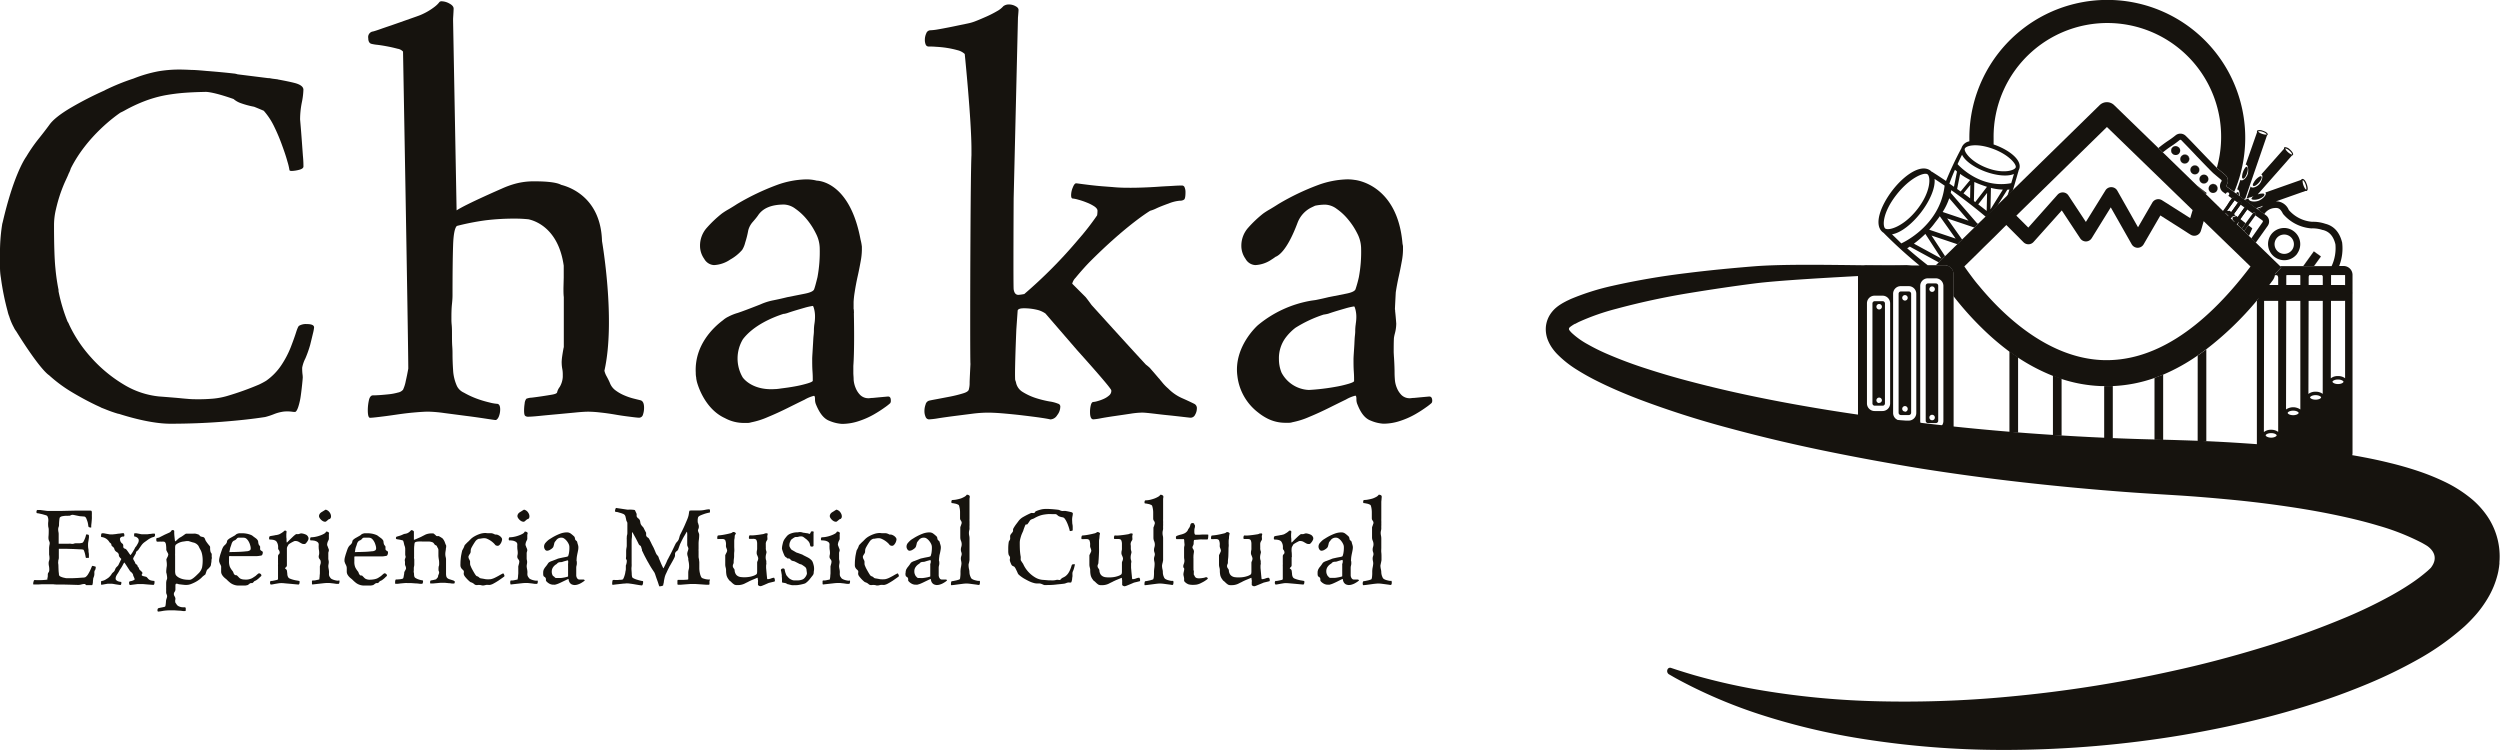 <?xml version="1.0" encoding="UTF-8"?> <svg xmlns="http://www.w3.org/2000/svg" id="Layer_1" data-name="Layer 1" viewBox="0 0 655.72 196.73"><defs><style>.cls-1{fill:#16130e;}</style></defs><title>chaka-alex</title><g id="_Grupo_" data-name="&lt;Grupo&gt;"><path id="_Trazado_" data-name="&lt;Trazado&gt;" class="cls-1" d="M82.38,85.88c0-.59-.64-.88-1.92-.88a3.56,3.56,0,0,0-2,.44c-.2.1-.47.69-.81,1.76s-.81,2.38-1.4,3.9a25,25,0,0,1-2.43,4.64,15.48,15.48,0,0,1-4,4.12c-.49.3-1.13.65-1.87,1a76.61,76.61,0,0,1-8.37,3,19.32,19.32,0,0,1-3.81.71c-1.23.1-2.38.15-3.46.15s-1.89,0-2.72-.07-1.64-.13-2.43-.22c-1.08-.1-2.92-.25-5.51-.45A22.09,22.09,0,0,1,33,101.18a36.77,36.77,0,0,1-9.12-7.43,34.74,34.74,0,0,1-5.74-8.6,4.05,4.05,0,0,0-.44-.84,45.23,45.23,0,0,1-2.35-7.93V76a52,52,0,0,1-.81-5.59q-.37-3.53-.37-11.47a17.87,17.87,0,0,1,.52-4.12,41.28,41.28,0,0,1,1.17-4.12c.45-1.27.89-2.37,1.33-3.31s.71-1.54.81-1.84a6.53,6.53,0,0,0,.56-1.35c4.26-8.53,11.91-13.91,13.06-14.68A11.46,11.46,0,0,0,32.66,29a40.18,40.18,0,0,1,5.15-2.43A32.16,32.16,0,0,1,43,25.05a49.73,49.73,0,0,1,5.67-.73c1.54-.11,3.24-.18,5.09-.21h-.05s1.47-.27,7.55,1.86A5.82,5.82,0,0,0,63,27a22.89,22.89,0,0,0,3.65,1c.8.32,1.64.67,2.53,1.05a18.06,18.06,0,0,1,2.72,4.12A48,48,0,0,1,74,38.15c.59,1.61,1.06,3,1.4,4.26a15.18,15.18,0,0,1,.51,2.14c0,.19.2.29.59.29a8.67,8.67,0,0,0,1.92-.29c.78-.2,1.17-.49,1.17-.89s0-1.42-.14-2.79l-.3-4.12c-.1-1.37-.24-3.19-.44-5.44A23.15,23.15,0,0,1,79.14,27a19.24,19.24,0,0,0,.44-3.46q0-1.17-2.28-1.77c-1.12-.29-2.64-.6-4.54-.95l.15,0-1.44-.18-.86-.15H70.3l-8-1a4,4,0,0,0-1-.21c-2.35-.27-4.77-.49-7.24-.68-1.73-.16-3.07-.26-3.69-.25h0c-1.34-.07-2.52-.11-3.49-.11a33.36,33.36,0,0,0-5.3.45A35.19,35.19,0,0,0,35,20.61a57.44,57.44,0,0,0-7.55,3.08h.05a90,90,0,0,0-8.84,4.52c-2.84,1.67-4.76,3.18-5.73,4.56-.79,1.08-1.82,2.42-3.09,4a42.12,42.12,0,0,0-2.94,4.3c-.71,1-3.5,5.59-6.2,17.25h0a4.1,4.1,0,0,0-.16.73A47.15,47.15,0,0,0,0,67.05v3.16A15.92,15.92,0,0,0,.24,72.9,66.93,66.93,0,0,0,2,81.64a6.5,6.5,0,0,0,.24.86c0,.12.09.25.14.37a15.45,15.45,0,0,0,1.25,3,4.25,4.25,0,0,0,.52.88.83.83,0,0,0,.11.15c2.16,3.52,6.1,9.47,8.36,11.34l.25.18.11.1a37.3,37.3,0,0,0,6,4.41q3.22,1.92,6.32,3.39l1.18.54h-.07s.4.17,1.09.43A33.4,33.4,0,0,0,31,108.53l.13,0c3.72,1.19,9,2.57,13.4,2.61q7.07,0,13.68-.51t11.33-1.25a17.84,17.84,0,0,0,2.28-.74,10.27,10.27,0,0,1,2-.59,6.65,6.65,0,0,1,1.47-.14,9,9,0,0,1,1.25.07,5.74,5.74,0,0,0,.81.07c.29,0,.58-.44.88-1.32a16.78,16.78,0,0,0,.66-2.94c.15-1.08.27-2.11.37-3.09s.15-1.57.15-1.77a8,8,0,0,0-.08-.88,13.68,13.68,0,0,1-.07-1.62A8.87,8.87,0,0,1,80.1,94a28.66,28.66,0,0,0,1.25-3.53c.29-1.18.54-2.18.73-3A10,10,0,0,0,82.38,85.88Z"></path><path id="_Trazado_2" data-name="&lt;Trazado&gt;" class="cls-1" d="M165.5,109.34c1.13.15,1.84.22,2.14.22a1.06,1.06,0,0,0,1-.8,5.55,5.55,0,0,0,.29-1.84c0-1.08-.29-1.72-.88-1.92l-1.77-.44a16,16,0,0,1-2.42-.81,11,11,0,0,1-2.36-1.32,4.31,4.31,0,0,1-1.54-2q-.3-.73-1-2a5.55,5.55,0,0,1-.43-1.19c3-13.26-.63-34-.63-34-.3-10.91-7.74-14-10.68-14.75l-.25-.12c-1.17-.53-3.43-.81-6.76-.81a18.66,18.66,0,0,0-4.93.59,23.44,23.44,0,0,0-3.68,1.33s-9.41,4.08-11.84,5.7l-.92-49.73c0-.18,0-.37,0-.55.09-1.47.14-2.35.14-2.64,0-.49-.36-.93-1.1-1.33a4.36,4.36,0,0,0-2-.59.86.86,0,0,0-.58.15,6.65,6.65,0,0,1-1.25,1.25,16.3,16.3,0,0,1-3.61,2.13c-.2.1-.93.37-2.2.81l-4.2,1.48c-1.52.54-2.94,1-4.26,1.47s-2,.66-2.14.66A1.48,1.48,0,0,0,96.59,10c0,.78.24,1.27.73,1.47a10.38,10.38,0,0,0,1.69.29c.84.1,1.74.25,2.73.44s1.83.4,2.57.59a2.42,2.42,0,0,1,1.4.74s1.32,72.54,1.38,83.14c-.2,1.11-.41,2.18-.65,3.2a9.49,9.49,0,0,1-.73,2.35,2.3,2.3,0,0,1-1.33.74,14,14,0,0,1-2.35.45c-.88.09-1.72.17-2.5.22s-1.38.07-1.77.07-.83.43-1,1.29a12,12,0,0,0-.29,2.59c0,1.34.2,2,.59,2s1.08-.07,2.35-.22,2.72-.34,4.34-.58,3.24-.45,4.86-.59,2.86-.22,3.75-.22a36.07,36.07,0,0,1,4.12.36l5.66.74c1.91.24,3.65.49,5.22.73s2.45.37,2.65.37.56-.29.81-.88a5,5,0,0,0,.37-1.91c0-1-.3-1.47-.89-1.47a11.32,11.32,0,0,1-2-.37,26.8,26.8,0,0,1-3.31-1,22.36,22.36,0,0,1-3.31-1.55,3.68,3.68,0,0,1-1.84-1.76,11.68,11.68,0,0,1-1-4.19q-.15-2.28-.15-4.2c0-.39,0-1.05-.07-2s-.07-1.91-.07-2.94,0-1.94-.08-2.72-.07-1.28-.07-1.48c0-1.27,0-2.59.15-4s.14-2.15.14-2.35q0-8.53.15-12.95c.09-2.94.44-4.65,1-5.14a65.53,65.53,0,0,1,7.54-1.48,62.83,62.83,0,0,1,7.83-.44,33.46,33.46,0,0,1,3.41.18c1.79.39,7.86,2.4,9.24,12.17h.08v0l-.08,0v3.13l-.07,2.76c0,.85,0,1.63.09,2.35l0,13c0,.1,0,.18-.05.28-.15.78-.27,1.52-.37,2.2a13.48,13.48,0,0,0-.14,1.47,9.92,9.92,0,0,0,.14,1.77,7.33,7.33,0,0,1,.15,1.47v.74a5.8,5.8,0,0,1-.81,2.64,3.78,3.78,0,0,0-.66,1.33c0,.29-.42.51-1.25.66s-1.74.29-2.72.44-1.89.27-2.72.37a4.19,4.19,0,0,0-1.4.29,2.32,2.32,0,0,0-.44,1.25,11.89,11.89,0,0,0-.15,1.84c0,.79.1,1.25.3,1.4a1.15,1.15,0,0,0,.73.22c.59,0,1.62-.07,3.09-.22s3-.29,4.64-.44l4.67-.44c1.49-.15,2.63-.22,3.42-.22a30.14,30.14,0,0,1,3.2.22c1.34.14,2.72.34,4.15.59S164.38,109.2,165.5,109.34Z"></path><path id="_Trazado_compuesto_" data-name="&lt;Trazado compuesto&gt;" class="cls-1" d="M217.52,110.37a10.13,10.13,0,0,0,3.31.81,13.87,13.87,0,0,0,4.41-.73,21.08,21.08,0,0,0,4-1.77,31.75,31.75,0,0,0,2.86-1.84,13.27,13.27,0,0,0,1.4-1.1,1.15,1.15,0,0,0,.15-.74c0-.68-.25-1-.74-1l-.88.08-1.54.14-1.55.15c-.49,0-.83.08-1,.08a3.08,3.08,0,0,1-2.28-.81,5.55,5.55,0,0,1-1.25-1.92,6.88,6.88,0,0,1-.51-2.13c0-.68-.08-1.27-.08-1.76s0-1.18,0-1.85c.27-3.64.22-9.77.14-13.78a1.8,1.8,0,0,0,0-.56c0-.24,0-.44-.07-.62,0-.75,0-1.38,0-1.84a24.23,24.23,0,0,1,.28-2.54c.21-1.37.47-2.77.79-4.19s.57-2.72.78-3.9a17.24,17.24,0,0,0,.32-2.94V64.7a12.77,12.77,0,0,0-.35-1.87C223,48.25,215.29,47.42,214.22,47.38a10.81,10.81,0,0,0-2.8-.33,23.75,23.75,0,0,0-7.65,1.47,63.53,63.53,0,0,0-10.45,5q-.88.58-2.13,1.32A18.68,18.68,0,0,0,189.35,56a30.55,30.55,0,0,0-3.9,3.68,7,7,0,0,0-1.84,4.85,5.86,5.86,0,0,0,1.11,3.38,3.11,3.11,0,0,0,2.57,1.62,8.28,8.28,0,0,0,4.27-1.47,11.59,11.59,0,0,0,3.09-2.5,6.3,6.3,0,0,0,.8-1.91,24,24,0,0,0,.81-3.24,5.38,5.38,0,0,1,1.18-2.2q.88-1,1.32-1.62c1.28-2,3.58-2.94,6.92-2.94a5.33,5.33,0,0,1,2.94,1.1,14.83,14.83,0,0,1,3,2.79A18.4,18.4,0,0,1,214,61.24,8.68,8.68,0,0,1,215,65a36.2,36.2,0,0,1-.59,7.72c-.4,1.62-.69,2.68-.88,3.17s-1.06.88-2.58,1.17l-4.49.89q-1.75.44-3.6.81a15.54,15.54,0,0,0-3.46,1.1q-4.11,1.62-5.88,2.21a13.13,13.13,0,0,0-2.5,1,6.09,6.09,0,0,0-1.4.93c-2.42,1.8-7.52,6.49-7.13,13.81v.11a6,6,0,0,0,.12,1.15c0,.32.09.64.16,1,0,0,1.69,7.06,7.44,9.63v0a1.55,1.55,0,0,0,.22.12,10.33,10.33,0,0,0,4.71,1.11H196a2.93,2.93,0,0,0,1-.15,20.82,20.82,0,0,0,4.41-1.4c1.77-.73,3.48-1.52,5.15-2.35s3.16-1.57,4.49-2.21a9.38,9.38,0,0,1,2.43-1c.19,0,.29.29.29.88a3.35,3.35,0,0,0,.29,1.47C215,108.44,216.1,109.83,217.52,110.37Zm-3.9-25.45a11.85,11.85,0,0,0-.14,1.84c0,.1,0,.5-.08,1.18s-.1,1.42-.15,2.21-.09,1.57-.14,2.35-.08,1.32-.08,1.62c0,1.08,0,2.18.08,3.31s.07,1.94.07,2.43c0,.19-.49.44-1.47.73a29.86,29.86,0,0,1-3.53.81c-1.1.2-2.22.35-3.34.49v0q-.61.1-1.2.15l-.19,0c-6.32.5-8.66-3.07-8.66-3.07a9.81,9.81,0,0,1,.07-10c2.79-3.65,7.74-5.71,10.62-6.64.31,0,.62-.1.93-.18,1.67-.59,3.17-1,4.49-1.39a17,17,0,0,1,2.28-.52c.1,0,.22.29.37.88a7.78,7.78,0,0,1,.22,1.92A11.77,11.77,0,0,1,213.62,84.92Z"></path><path id="_Trazado_3" data-name="&lt;Trazado&gt;" class="cls-1" d="M306.24,108.9c1.47.15,2.79.3,4,.44s1.86.22,2.06.22a1.31,1.31,0,0,0,1.17-.8,3.21,3.21,0,0,0,.45-1.55,1.26,1.26,0,0,0-.74-1.32c-.79-.39-1.84-.89-3.16-1.47a11.75,11.75,0,0,1-3.61-2.51,12.2,12.2,0,0,1-1.69-1.76c-.17-.21-.36-.43-.57-.67h.06l-.26-.24c-.64-.76-1.44-1.68-2.39-2.77a12.62,12.62,0,0,0-1-.83c-3.87-4.17-9.81-10.73-13.91-15.26L286.3,80c-.63-.89-1.15-1.57-1.54-2.06l-3.53-3.53a3.36,3.36,0,0,1,.88-1.55c.59-.73,1.33-1.59,2.21-2.57.41-.46.84-.92,1.28-1.38,9.94-10,16.08-13.63,16.08-13.63a9.29,9.29,0,0,0,1.69-.66c.73-.34,1.79-.76,3.16-1.25a10.2,10.2,0,0,1,2.94-.73,1.75,1.75,0,0,0,1.11-.3c.24-.19.36-.83.36-1.91a3.11,3.11,0,0,0-.22-1.25.71.71,0,0,0-.66-.52c-.29,0-1,0-2.21.08s-2.45.12-3.82.22-2.75.17-4.12.22-2.45.07-3.24.07c-1.27,0-2.72,0-4.33-.14s-3.14-.23-4.56-.37-2.68-.3-3.76-.44-1.66-.22-1.76-.22c-.3,0-.59.36-.88,1.1a5.29,5.29,0,0,0-.44,2c0,.59.14.89.44.89a8.1,8.1,0,0,1,1.39.29,18.49,18.49,0,0,1,2.21.74,10.63,10.63,0,0,1,2,1c.58.39.88.78.88,1.17a7.9,7.9,0,0,1-.1,1.21,66.19,66.19,0,0,1-4.9,6.3,123.68,123.68,0,0,1-14.2,14.34,12.54,12.54,0,0,1-1.54.22c-.69,0-1.11-.49-1.25-1.47-.12-1.5,0-23.82,0-23.82L267,4.61c.1-1.13.15-1.79.15-2,0-.39-.27-.73-.81-1a3.52,3.52,0,0,0-1.69-.44,2.4,2.4,0,0,0-1.47.44,6,6,0,0,1-1.7,1.33,27.58,27.58,0,0,1-2.72,1.39c-1,.44-1.91.84-2.79,1.18a11.94,11.94,0,0,1-2.21.66l-2.13.44c-.93.2-1.89.4-2.87.59s-1.91.37-2.8.52a14.29,14.29,0,0,1-1.91.22,1.17,1.17,0,0,0-1.1.81,4,4,0,0,0-.37,1.69,3.11,3.11,0,0,0,.22,1.25.81.81,0,0,0,.81.51c.39,0,1.05,0,2,.08a26.39,26.39,0,0,1,2.79.29,23.86,23.86,0,0,1,2.72.59,4.24,4.24,0,0,1,1.92,1s1.78,17.5,1.76,25.14h0v0q0,.78,0,1.41c-.12,2.54-.21,11.35-.26,21.19v0c-.09,15.52-.09,33.56,0,33.52-.1,2.06-.18,3.68-.22,4.86a6.35,6.35,0,0,1-.22,1.91c-.1.39-.62.73-1.55,1a33.21,33.21,0,0,1-3.24.81l-3.45.66c-1.08.2-1.82.34-2.21.44a1.34,1.34,0,0,0-.88,1,4.81,4.81,0,0,0-.3,1.69,3.68,3.68,0,0,0,.3,1.54,1,1,0,0,0,.88.67,21,21,0,0,0,2.5-.3c1.28-.2,2.67-.39,4.19-.59l4.64-.59a34.06,34.06,0,0,1,4-.29c1.18,0,2.62.07,4.34.22s3.41.32,5.07.52,3.17.39,4.49.58,2.18.35,2.58.45h.14a2.2,2.2,0,0,0,1.69-1.11,3.6,3.6,0,0,0,.81-2.13.78.78,0,0,0-.59-.88,9.49,9.49,0,0,0-2.28-.59,28,28,0,0,1-3.53-.88,15.55,15.55,0,0,1-3.38-1.55,3.75,3.75,0,0,1-1.84-2.57,5.16,5.16,0,0,0-.21-.63c-.14-1.52.12-8.83.3-13.21l.35-5c.1-.39.64-.59,1.62-.59a14.58,14.58,0,0,1,3.9.51,6.86,6.86,0,0,1,1.76.85l8.34,9.65s7.75,8.59,8.75,10.17a.34.34,0,0,0,.08.09,1,1,0,0,1,.12.35,1.59,1.59,0,0,1-.59,1.25,5.59,5.59,0,0,1-1.4.89,10.78,10.78,0,0,1-1.61.58,5.2,5.2,0,0,1-1.11.23c-.29,0-.51.27-.66.8a6.93,6.93,0,0,0-.22,1.84c0,1.28.29,1.92.88,1.92a15.51,15.51,0,0,0,2.06-.3c1.08-.2,2.3-.39,3.68-.59s2.7-.39,4-.59a22,22,0,0,1,3.09-.29c.39,0,1.25.07,2.57.22S304.77,108.76,306.24,108.9Z"></path><path id="_Trazado_compuesto_2" data-name="&lt;Trazado compuesto&gt;" class="cls-1" d="M374.87,104l-.88.08-1.54.14-1.55.15c-.49,0-.83.08-1,.08a3.08,3.08,0,0,1-2.28-.81,5.7,5.7,0,0,1-1.25-1.92,6.88,6.88,0,0,1-.51-2.13c-.05-.68-.08-1.27-.08-1.76,0-1.08-.05-2.38-.14-3.9q-.06-.83-.09-1.56c0-1.2,0-2.45.06-3.69a9.45,9.45,0,0,1,.25-1.22,10.44,10.44,0,0,0,.36-2.58c-.09-1.27-.19-2.35-.29-3.24,0-.2,0-.37-.06-.53.12-2.65.23-4.47.23-4.47.21-1.37.47-2.77.79-4.19s.57-2.72.78-3.9a17.24,17.24,0,0,0,.32-2.94V64.7c0-.27-.09-.54-.13-.8-1.32-15.75-12.55-16.71-12.55-16.71h0a12.38,12.38,0,0,0-1.89-.15,23.75,23.75,0,0,0-7.65,1.47,63.53,63.53,0,0,0-10.45,5q-.89.58-2.13,1.32A20,20,0,0,0,331.33,56a30.55,30.55,0,0,0-3.9,3.68,7.07,7.07,0,0,0-1.84,4.85,5.86,5.86,0,0,0,1.11,3.38,3.11,3.11,0,0,0,2.57,1.62,8.25,8.25,0,0,0,4.27-1.47c.38-.24.73-.47,1-.69a3.52,3.52,0,0,0,.35-.16c2.35-1.32,4.34-5.83,5.44-8.77a7.39,7.39,0,0,1,3.59-4l1-.48a12.76,12.76,0,0,1,2.74-.28,5.33,5.33,0,0,1,2.94,1.1,14.83,14.83,0,0,1,3,2.79A18.4,18.4,0,0,1,356,61.24a8.68,8.68,0,0,1,1,3.75,36.2,36.2,0,0,1-.59,7.72,30.72,30.72,0,0,1-.88,3.17q-.3.74-2.58,1.17l-4.49.89c-1.1.27-2.22.52-3.37.75l-1.07.15a29.65,29.65,0,0,0-14.11,6.47s-6.38,5.58-5.36,13.29h0a14.09,14.09,0,0,0,5.49,9.63,13.64,13.64,0,0,0,2.4,1.55,10.33,10.33,0,0,0,4.71,1.11H338a2.93,2.93,0,0,0,1-.15,20.82,20.82,0,0,0,4.41-1.4c1.77-.73,3.48-1.52,5.15-2.35s3.16-1.57,4.49-2.21a9.38,9.38,0,0,1,2.43-1c.19,0,.29.29.29.88a3.35,3.35,0,0,0,.29,1.47c.89,2.26,2,3.65,3.46,4.19a10.13,10.13,0,0,0,3.31.81,13.87,13.87,0,0,0,4.41-.73,21.08,21.08,0,0,0,4-1.77,31.75,31.75,0,0,0,2.86-1.84,13.27,13.27,0,0,0,1.4-1.1,1.15,1.15,0,0,0,.15-.74C375.61,104.32,375.36,104,374.87,104Zm-19.27-19a11.85,11.85,0,0,0-.14,1.84c0,.1,0,.5-.08,1.18s-.1,1.42-.14,2.21-.1,1.57-.15,2.35-.08,1.32-.08,1.62c0,1.08,0,2.18.08,3.31s.07,1.94.07,2.43c0,.19-.49.44-1.47.73a29.86,29.86,0,0,1-3.53.81c-1.37.25-2.77.44-4.19.59-1.09.11-2,.18-2.7.21a8.5,8.5,0,0,1-7.14-4.55,9.28,9.28,0,0,1-.68-3.53,9,9,0,0,1,1.84-5.74,13.53,13.53,0,0,1,2.48-2.48,33.11,33.11,0,0,1,7.41-3.47,8.59,8.59,0,0,0,1.21-.23c1.67-.59,3.17-1,4.49-1.39a17.38,17.38,0,0,1,2.28-.52c.1,0,.22.29.37.88a7.78,7.78,0,0,1,.22,1.92A11.77,11.77,0,0,1,355.6,84.92Z"></path><path id="_Trazado_4" data-name="&lt;Trazado&gt;" class="cls-1" d="M24.59,148.49a2,2,0,0,0-.39-.07s-.11.13-.2.37-.22.53-.37.86a10.88,10.88,0,0,1-.55,1,2.48,2.48,0,0,1-.69.74,2.06,2.06,0,0,1-.71.11l-1.39.1-1.42.06-.78,0-.55,0c-.26,0-.53-.08-.82-.14a4.17,4.17,0,0,1-.8-.27.82.82,0,0,1-.45-.43s0-.24-.05-.6-.06-.75-.08-1.16,0-.8-.06-1.17,0-.59,0-.65a1.36,1.36,0,0,1,.08-.49,1.61,1.61,0,0,0,.07-.49c0-.49,0-.93,0-1.32s0-.73,0-1l1.89,0,2,.06,1.67.08c.47,0,.75.06.83.08s.17.15.25.37a6.58,6.58,0,0,1,.22.71c.06.26.11.49.15.71a1.58,1.58,0,0,0,.1.37.89.89,0,0,0,.34,0h.3c.09,0,.14,0,.14-.08s0-.2,0-.46,0-.56-.07-.88,0-.62-.07-.92-.06-.51-.08-.64v-.1a5.67,5.67,0,0,1,0-.6c0-.26.07-.54.11-.81s.08-.54.11-.79,0-.44,0-.54a.26.26,0,0,0-.19-.26,1.29,1.29,0,0,0-.4-.06c-.11,0-.16,0-.16.06a2.52,2.52,0,0,1-.08.37,4.16,4.16,0,0,1-.22.65,5.93,5.93,0,0,1-.31.68.89.89,0,0,1-.36.43,1.11,1.11,0,0,1-.26.06l-.47.07-.58,0-.53,0a1.22,1.22,0,0,0-.34.08,1.24,1.24,0,0,1-.37.08,2.47,2.47,0,0,1-.52-.05,2.44,2.44,0,0,0-.51,0l-2.63,0c0-.23,0-.56,0-1s0-.92,0-1.47a2.84,2.84,0,0,0-.07-.66,3.52,3.52,0,0,1-.06-.66,1.63,1.63,0,0,1,.11-.59,1.43,1.43,0,0,0,.11-.52c0-.59.05-1.06.09-1.42s.1-.56.16-.6a1.31,1.31,0,0,1,.75-.31,5.36,5.36,0,0,1,1.06-.1h.31a1.63,1.63,0,0,1,.31,0,1,1,0,0,0,.38-.12,1,1,0,0,1,.47-.13,2.53,2.53,0,0,1,.45.06l.62.13.64.13a2.86,2.86,0,0,0,.5.06l.73.06a.77.77,0,0,1,.39.1,1.31,1.31,0,0,1,.36.58A8.28,8.28,0,0,1,23,137c.06.28.11.53.14.75a1.31,1.31,0,0,0,.08.39c0,.07.09.12.23.16a1,1,0,0,0,.36.07c.08,0,.12,0,.12-.07s0-.14,0-.38.05-.51.08-.84.06-.67.08-1,0-.72,0-1a5.59,5.59,0,0,0,0-.62A1,1,0,0,0,24,134a1.18,1.18,0,0,0-.46-.08h-3.4l-2.32.05-2.12.05-1.5,0c-.46,0-.92,0-1.39,0s-.9-.08-1.31-.13l-1-.13-.6,0a.26.26,0,0,0-.29.22,1.23,1.23,0,0,0-.05.28c0,.24.07.35.22.35a3.84,3.84,0,0,1,.51.08l.84.19.83.24a1,1,0,0,1,.47.25s.07.16.14.35a2.26,2.26,0,0,1,.11.76,4.83,4.83,0,0,1-.05.6,5.58,5.58,0,0,0,0,.7,2.46,2.46,0,0,0,.07.57,2.05,2.05,0,0,1,.08.57c0,.62,0,1.17-.05,1.67s0,.77,0,.84a3,3,0,0,0,.19.55,1.41,1.41,0,0,1,.12.43c0,.08,0,.29-.08.62a5.53,5.53,0,0,0-.08.74v1.62s0,.14.05.35a5.36,5.36,0,0,1,.05.76,1.84,1.84,0,0,1-.11.57,1.91,1.91,0,0,0-.11.6,3.59,3.59,0,0,0,.08.81,4.44,4.44,0,0,1,.08.84v.22a1,1,0,0,1-.19.6.83.83,0,0,0-.19.51c0,.38,0,.68-.08.91s0,.35,0,.39-.21.11-.57.14-.74.06-1.17.07l-1.18,0a2.27,2.27,0,0,0-.58,0,1.08,1.08,0,0,0-.15.36,1.7,1.7,0,0,0-.1.56c0,.14,0,.22.1.22l.67,0c.4,0,.87,0,1.4-.05l1.58,0,1.21,0h.35a5.4,5.4,0,0,0,.76.06l1.64,0,2.06.05,2,.06a3,3,0,0,0,.89-.13,3.26,3.26,0,0,1,.83-.12.28.28,0,0,1,.25.16.27.27,0,0,0,.22.15l1,0,.42,0c.09,0,.15-.08.19-.24a3.79,3.79,0,0,0,.09-.54c0-.2,0-.4.05-.6a3.36,3.36,0,0,1,.05-.46,4.13,4.13,0,0,0,.17-.45,2,2,0,0,0,.11-.63,2.11,2.11,0,0,0,0-.25,2.62,2.62,0,0,1,0-.29,1,1,0,0,1,.15-.46,1,1,0,0,0,.16-.33,1.42,1.42,0,0,1,.05-.3c0-.16,0-.25,0-.27S24.77,148.53,24.59,148.49Z"></path><path id="_Trazado_5" data-name="&lt;Trazado&gt;" class="cls-1" d="M35.11,146.08c.13-.23.27-.48.42-.73a.57.57,0,0,0,.11-.3.85.85,0,0,1,.14-.37.61.61,0,0,1,.23-.22.66.66,0,0,0,.27-.25c.33-.49.61-.88.82-1.19a3.62,3.62,0,0,1,.8-.81l.53-.38.38-.28a6.25,6.25,0,0,1,.93-.53,3.77,3.77,0,0,1,.66-.2.46.46,0,0,0,.25-.48.76.76,0,0,0,0-.27.18.18,0,0,0-.17-.11,3.21,3.21,0,0,0-.42,0l-.66.09c-.24,0-.49.06-.75.08l-.7,0a6,6,0,0,1-.7,0c-.26,0-.52-.08-.78-.13l-.69-.13a3.06,3.06,0,0,0-.42,0,.18.18,0,0,0-.17.15,1.25,1.25,0,0,0,0,.32.68.68,0,0,0,0,.27c0,.08.07.11.11.11a.85.85,0,0,1,.28.07,1.3,1.3,0,0,1,.37.19,1.18,1.18,0,0,1,.32.31.84.84,0,0,1,.12.45,1.53,1.53,0,0,1-.22.77c-.14.27-.27.48-.37.65a1,1,0,0,1-.21.27,1.42,1.42,0,0,0-.2.3,3.54,3.54,0,0,1-.28.54l-.37.62c-.13.2-.29.44-.5.71,0,0-.17-.16-.39-.49s-.44-.64-.67-.93a.84.84,0,0,0-.39-.26.68.68,0,0,1-.39-.25.82.82,0,0,1-.07-.44.82.82,0,0,0-.06-.42.64.64,0,0,0-.23-.27.84.84,0,0,1-.27-.26,1.39,1.39,0,0,1-.26-.54c0-.17-.05-.28-.05-.32a.55.55,0,0,1,.13-.38.61.61,0,0,1,.29-.22,3,3,0,0,1,.33-.1l.25,0c.1,0,.16-.12.16-.35a1,1,0,0,0-.07-.35c0-.1-.09-.16-.15-.16l-.39,0-.77.11c-.29,0-.58.08-.87.11l-.75.08c-.25,0-.53,0-.83,0L27.9,140l-.7-.13-.41,0c-.1,0-.17.07-.22.19a1.42,1.42,0,0,0-.06.42.76.76,0,0,0,0,.27.16.16,0,0,0,.14.11,2.72,2.72,0,0,1,2,1.26.77.77,0,0,0,.23.26,1.66,1.66,0,0,1,.27.25.6.6,0,0,1,.06.24.6.6,0,0,0,.09.27,1.44,1.44,0,0,0,.25.24,1.14,1.14,0,0,1,.47.68,1,1,0,0,0,.19.38,1.5,1.5,0,0,0,.42.35,1.22,1.22,0,0,1,.39.35.75.75,0,0,1,.15.44.9.9,0,0,0,.13.44,2.86,2.86,0,0,0,.36.43c.07.08.12.11.14.11s0,.15-.1.32-.17.36-.28.57l-.4.82a4.12,4.12,0,0,1-.28.31,2.53,2.53,0,0,0-.32.33,1.8,1.8,0,0,0-.23.46,1.8,1.8,0,0,1-.23.46,2.3,2.3,0,0,1-.32.31,2.57,2.57,0,0,0-.28.29,4,4,0,0,1-.93,1.11,6.87,6.87,0,0,1-.63.41,2.07,2.07,0,0,1-.57.29,2.14,2.14,0,0,1-.61.15s-.08.06-.11.16a1.25,1.25,0,0,0,0,.32,1.29,1.29,0,0,0,0,.35c0,.1.07.16.11.16l.36-.05.59-.11.65-.11a4.54,4.54,0,0,1,.58,0l.45,0c.29,0,.59.07.93.13l.92.14.45.06h0a.23.23,0,0,0,.22-.19,1.17,1.17,0,0,0,.06-.35c0-.19,0-.28-.12-.28a2,2,0,0,1-.36-.05,2.44,2.44,0,0,1-.46-.14,1.66,1.66,0,0,1-.39-.26.53.53,0,0,1-.17-.41,1.65,1.65,0,0,1,.16-.7,4.65,4.65,0,0,1,.39-.65,7,7,0,0,0,.42-.71,3.37,3.37,0,0,1,.23-.4,4.56,4.56,0,0,0,.27-.39,9.12,9.12,0,0,0,.51-.91q.24-.45.3-.45a1.12,1.12,0,0,1,.23.3c.14.2.28.42.44.66l.45.7c.15.22.24.36.28.43a1.5,1.5,0,0,0,.38.41,1.47,1.47,0,0,1,.37.41.73.73,0,0,1,.16.37,1,1,0,0,0,.12.36,4.43,4.43,0,0,1,.28.7.28.28,0,0,1-.18.25l-.42.18a3.13,3.13,0,0,1-.44.11,1.24,1.24,0,0,0-.27.06.41.41,0,0,0-.15.38.87.87,0,0,0,.08.4c0,.11.12.17.2.17a2.26,2.26,0,0,0,.4-.05l.71-.09.79-.1a6.75,6.75,0,0,1,.75,0c.15,0,.41,0,.78,0l1.14.1,1.51.11c.11,0,.18-.07.24-.22a1.51,1.51,0,0,0,.07-.48c0-.23,0-.35-.15-.35a3.56,3.56,0,0,1-.66-.09,1.73,1.73,0,0,1-.71-.32,2,2,0,0,1-.19-.2c-.08-.1-.19-.21-.31-.34a.46.46,0,0,0-.25-.14l-.42-.1a2.43,2.43,0,0,1-.43-.12.47.47,0,0,1-.24-.18.1.1,0,0,1,0-.09.55.55,0,0,1,.1-.24.48.48,0,0,0,.09-.27.43.43,0,0,0-.09-.19,2.46,2.46,0,0,0-.22-.25,1.64,1.64,0,0,0-.25-.22.77.77,0,0,1-.16-.16.84.84,0,0,1-.18-.34,1.09,1.09,0,0,0-.16-.33,1.18,1.18,0,0,1-.22-.27L36,148.2a1,1,0,0,0-.24-.17.48.48,0,0,1-.2-.18.83.83,0,0,1-.14-.3.54.54,0,0,0-.11-.23l-.3-.53c-.09-.18-.12-.28-.07-.3A1.4,1.4,0,0,1,35.11,146.08Z"></path><path id="_Trazado_compuesto_3" data-name="&lt;Trazado compuesto&gt;" class="cls-1" d="M55.31,144.94a1.83,1.83,0,0,1-.14-.45,4,4,0,0,1-.06-.5c0-.17,0-.33,0-.48a.53.53,0,0,0-.13-.32c-.06-.06-.17-.2-.34-.41s-.36-.46-.56-.76a2,2,0,0,1-.26-.51,1.48,1.48,0,0,0-.24-.47.79.79,0,0,0-.44-.21,2.14,2.14,0,0,1-.44-.11.62.62,0,0,1-.35-.27.51.51,0,0,0-.28-.24,7.17,7.17,0,0,0-.75-.23,3.89,3.89,0,0,0-.72,0c-.5,0-.89,0-1.17,0s-.5,0-.64,0a1.5,1.5,0,0,0-.29.16l-.4.29-.44.3-.34.2a1.79,1.79,0,0,0-.37.23c-.13.1-.27.22-.4.34l-.36.34c-.11.09-.18.14-.22.14s-.08-.12-.11-.35-.06-.5-.09-.81-.06-.6-.07-.88,0-.49,0-.59a.28.28,0,0,0-.11-.24.46.46,0,0,0-.27-.08.39.39,0,0,0-.4.22,1.13,1.13,0,0,1-.52.45l-1.2.54-1.2.61a1.68,1.68,0,0,1-.7.24.32.32,0,0,0-.22.07c-.06,0-.09.18-.09.41a1,1,0,0,0,.06.35.2.2,0,0,0,.19.15,3.74,3.74,0,0,0,.48,0,5.12,5.12,0,0,1,.7,0,4.44,4.44,0,0,1,.55,0,.55.55,0,0,1,.37.22,1.36,1.36,0,0,1,.2.62,7.67,7.67,0,0,1,.07,1.22.84.84,0,0,0,.07.29l.19.38a2.53,2.53,0,0,1,.19.36.9.9,0,0,1,.08.24,1,1,0,0,1-.08.36c0,.14-.11.27-.17.4l-.17.35a.6.6,0,0,0-.08.19,5.25,5.25,0,0,0,.06.6,5.61,5.61,0,0,1,.06.7s0,.12,0,.3-.05.39-.08.63-.05.48-.07.7,0,.38,0,.46v.13a.79.79,0,0,1,.08.25,4.16,4.16,0,0,1,.08.43l.06.46a2.73,2.73,0,0,1,0,.35v.09a.61.61,0,0,1-.11.27,3.09,3.09,0,0,0-.14.94l0,1.27a2.33,2.33,0,0,0,0,.34.75.75,0,0,1,0,.12l0,.06a.75.75,0,0,1,0,.2v.29a1.32,1.32,0,0,0,.12.59,1.18,1.18,0,0,1,.13.55,2.26,2.26,0,0,1-.15.6,3,3,0,0,0-.14.57,9.81,9.81,0,0,1-.09,1,2.63,2.63,0,0,1-.09.44.68.68,0,0,1-.33.16l-.51.11-.57.11-.4.1a.35.35,0,0,0-.19.22.91.91,0,0,0-.06.32c0,.23.07.35.22.35a9.91,9.91,0,0,0,1.12-.16,10.69,10.69,0,0,1,2-.16l1.18,0,1.19.08c.37,0,.69.06,1,.1l.53,0h0a.17.17,0,0,0,.17-.14,1.11,1.11,0,0,0,0-.33,1.17,1.17,0,0,0,0-.32.24.24,0,0,0-.21-.19,1.83,1.83,0,0,0-.4,0,3.4,3.4,0,0,1-.61-.06,3.19,3.19,0,0,1-.67-.24,1.31,1.31,0,0,1-.56-.56,2.58,2.58,0,0,1-.3-.47.88.88,0,0,1,0-.29.73.73,0,0,1,0-.31.82.82,0,0,0,.05-.32,1.28,1.28,0,0,0-.2-.6,1.27,1.27,0,0,1-.21-.61,1,1,0,0,1,.21-.61,1.09,1.09,0,0,0,.2-.56c0-.42,0-.79,0-1.09s.1-.46.25-.46a.56.56,0,0,1,.25,0l.19.07a2.36,2.36,0,0,0,.56.1l.67.08.61.06.41,0a3.41,3.41,0,0,0,1.11-.22,9.64,9.64,0,0,0,1.18-.53,7.82,7.82,0,0,0,1-.63,6.48,6.48,0,0,0,.62-.52,4.08,4.08,0,0,1,.62-.56l.39-.3a.66.66,0,0,0,.07-.21l.13-.39c.05-.15.1-.29.16-.43a.54.54,0,0,1,.17-.27.68.68,0,0,0,.22-.17c.08-.1.17-.19.26-.29a1.46,1.46,0,0,0,.24-.27,1.31,1.31,0,0,0,.12-.19,1.15,1.15,0,0,0,.1-.35c0-.21.08-.45.11-.73s0-.54.08-.79,0-.44,0-.57,0-.46,0-.68A1,1,0,0,0,55.31,144.94ZM53,148.84a3.41,3.41,0,0,1-1,1.61c-.4.4-.73.72-1,.94a4.79,4.79,0,0,1-.67.49,1.43,1.43,0,0,1-.48.19,3,3,0,0,1-.42,0,6.43,6.43,0,0,1-1.35-.14,4.61,4.61,0,0,1-1.07-.38,2.79,2.79,0,0,1-.72-.52,1,1,0,0,1-.3-.58,3.16,3.16,0,0,1-.06-.71v-2.38c0-.34,0-.67,0-1s0-.5,0-.58a4.59,4.59,0,0,1,0-.59c0-.29,0-.58,0-.87s0-.56,0-.78a1.7,1.7,0,0,1,.08-.49c0-.06.07-.15.2-.25a3.32,3.32,0,0,1,.5-.32,4,4,0,0,1,1.45-.45l.72-.11a4.93,4.93,0,0,1,.56,0l.22.06.41.13.4.12a.85.85,0,0,0,.28.07,1.28,1.28,0,0,1,.39.14,2,2,0,0,1,.61.4,1.43,1.43,0,0,1,.39.52c.1.2.16.34.21.43l.21.38a3.57,3.57,0,0,1,.27.58,5.17,5.17,0,0,1,.23.94,7.85,7.85,0,0,1,.1,1.39A10.09,10.09,0,0,1,53,148.84Z"></path><path id="_Trazado_compuesto_4" data-name="&lt;Trazado compuesto&gt;" class="cls-1" d="M68.6,144.49a.74.74,0,0,1-.37-.38c0-.08,0-.16,0-.22a1.23,1.23,0,0,1,0-.19v-.32a1.28,1.28,0,0,0-.21-.33.88.88,0,0,1-.22-.43,2.94,2.94,0,0,1-.08-.49.86.86,0,0,0-.11-.39,1.84,1.84,0,0,0-.53-.57l-.66-.48a2,2,0,0,0-.74-.44,7.25,7.25,0,0,0-.91-.26,7.4,7.4,0,0,0-.93-.12c-.32,0-.6,0-.85,0l-.28,0a3.88,3.88,0,0,0-.5.14,1.16,1.16,0,0,0-.4.26,1.64,1.64,0,0,1-.41.28l-.9.51a3.16,3.16,0,0,0-.81.6.81.81,0,0,0-.16.43.86.86,0,0,1-.19.46,2.31,2.31,0,0,1-.4.44,2,2,0,0,0-.41.48,5,5,0,0,0-.33.74c-.11.33-.23.67-.34,1s-.21.71-.28,1a4.2,4.2,0,0,0-.11.68v.26a.57.57,0,0,0,.06.25,2.09,2.09,0,0,0,.24.6,3.42,3.42,0,0,1,.23.54A3.3,3.3,0,0,1,58,149c0,.1,0,.21,0,.31V150a1.6,1.6,0,0,0,.21.71,2.66,2.66,0,0,0,.39.54,4.07,4.07,0,0,0,.43.41l.38.3a9.48,9.48,0,0,0,1,.91,3.57,3.57,0,0,0,.94.5,3.5,3.5,0,0,0,1,.21c.38,0,.81,0,1.31,0q.35,0,.66,0a3.94,3.94,0,0,0,.65-.13c.07,0,.2-.14.39-.28a.94.94,0,0,1,.43-.23l.18,0,.19,0c.06,0,.16-.08.3-.23l.26-.28.28-.13a.83.83,0,0,0,.25-.13,5.85,5.85,0,0,0,.78-.63,3.63,3.63,0,0,1,.41-.38.28.28,0,0,0,.12-.22.54.54,0,0,0-.2-.4.69.69,0,0,0-.42-.17.45.45,0,0,0-.2.09,2.92,2.92,0,0,0-.29.23l-.26.23-.16.15-.67.44a2.53,2.53,0,0,1-.62.3A4.44,4.44,0,0,1,65,152,6.39,6.39,0,0,1,64,152a2.28,2.28,0,0,1-1-.26,2.17,2.17,0,0,1-.43-.39c-.19-.2-.34-.34-.44-.43a.75.75,0,0,0-.33-.06.32.32,0,0,1-.29-.16,1,1,0,0,1-.28-.48,1.49,1.49,0,0,0-.25-.47,4.94,4.94,0,0,1-.68-1.06,3.85,3.85,0,0,1-.23-1.48c0-.17,0-.35,0-.55s0-.42,0-.65.35-.13,1.05-.15h6.28a4.17,4.17,0,0,0,.58-.06l.45-.07a.43.43,0,0,0,.35-.22,1.42,1.42,0,0,0,.15-.76C68.91,144.72,68.81,144.62,68.6,144.49Zm-3-.19a1.6,1.6,0,0,1-.92.29c-.51.06-1.08.11-1.69.14l-1.75.06c-.55,0-.91,0-1.07.05,0,0,0-.24.11-.58a4.19,4.19,0,0,1,.26-1c.06-.17.13-.38.2-.62a1.93,1.93,0,0,1,.33-.62,1,1,0,0,1,.41-.27,1.13,1.13,0,0,0,.43-.27,2.51,2.51,0,0,0,.24-.25.55.55,0,0,1,.17-.14,1.09,1.09,0,0,1,.25-.07h1.09a2.14,2.14,0,0,1,.52.05,1,1,0,0,1,.42.2,2.73,2.73,0,0,1,.5.56,4.52,4.52,0,0,1,.36.69,6.5,6.5,0,0,1,.21.69,2,2,0,0,1,.08.53A.76.76,0,0,1,65.61,144.3Z"></path><path id="_Trazado_6" data-name="&lt;Trazado&gt;" class="cls-1" d="M80.29,140.25a3.87,3.87,0,0,0-1.21-.35H79a1.83,1.83,0,0,0-.39.09,1.67,1.67,0,0,1-.36.1h-.48a.16.16,0,0,0-.11,0,6.74,6.74,0,0,0-.78.63l-.76.73-.6.6c-.15.17-.25.26-.29.26a1.78,1.78,0,0,1-.07-.49c0-.33,0-.63-.06-.91v-.79l.06-.63a.27.27,0,0,0-.1-.24.47.47,0,0,0-.26-.08.4.4,0,0,0-.28.1,1.17,1.17,0,0,1-.25.23,4.85,4.85,0,0,1-.41.29l-.46.27a1.6,1.6,0,0,1-.42.16,4.13,4.13,0,0,1-.5.12c-.21,0-.42.08-.64.11l-.61.1-.4.08a.28.28,0,0,0-.19.2,1.06,1.06,0,0,0-.06.34c0,.23.06.35.19.35.91,0,1.5.18,1.77.55a2.44,2.44,0,0,1,.41,1.47l0,.38a.89.89,0,0,0,.2.37,1.08,1.08,0,0,1,.2.68.6.6,0,0,1-.21.41.67.67,0,0,0-.22.48c0,.27,0,.56,0,.85s0,.6,0,.89a3.91,3.91,0,0,1,0,.49,3.8,3.8,0,0,0,0,.46c0,.07,0,.18,0,.34s0,.32,0,.5,0,.35,0,.49,0,.26,0,.32,0,.24,0,.48,0,.38,0,.44v.57c0,.17,0,.28-.07.32a.8.8,0,0,1-.32.12l-.58.13-.58.11-.36,0s-.08.05-.12.14a.9.9,0,0,0-.06.34.85.85,0,0,0,.06.31.21.21,0,0,0,.22.16,3.07,3.07,0,0,0,.45-.06l.7-.13.78-.13a4.7,4.7,0,0,1,.68-.06c.18,0,.51,0,1,.06l1.48.13,1.39.13.68.06c.11,0,.18-.07.24-.2a1.25,1.25,0,0,0,.07-.43c0-.19,0-.3-.12-.32l-.53-.1a7.83,7.83,0,0,1-.94-.19,6.34,6.34,0,0,1-.93-.31.88.88,0,0,1-.53-.48,1.81,1.81,0,0,1-.17-.65c0-.26-.06-.54-.08-.84a.8.8,0,0,0-.12-.35,1.2,1.2,0,0,0-.18-.2.66.66,0,0,0-.16-.11.1.1,0,0,1-.07-.1s.08-.13.25-.27a.65.65,0,0,0,.25-.52l0-1c0-.06,0-.17,0-.32s0-.3,0-.46,0-.3,0-.44,0-.24,0-.3c0-.28,0-.61,0-1s0-.68,0-.87a1.27,1.27,0,0,1,.18-.59,5.11,5.11,0,0,0,.25-.46l.28-.21.5-.3c.19-.1.37-.2.55-.28a1,1,0,0,1,.42-.13,2.41,2.41,0,0,1,.5.06,1.78,1.78,0,0,1,.53.23c.39.23.65.37.76.42a1,1,0,0,0,.46.08l.26,0a.6.6,0,0,0,.3-.19,1.62,1.62,0,0,0,.14-.16,3.13,3.13,0,0,0,.23-.31,2.24,2.24,0,0,0,.22-.4,1,1,0,0,0,.09-.4.79.79,0,0,0-.09-.38A1.27,1.27,0,0,0,80.29,140.25Z"></path><path id="_Trazado_7" data-name="&lt;Trazado&gt;" class="cls-1" d="M84.19,136.3a2.11,2.11,0,0,0,.53.4,1.25,1.25,0,0,0,.57.15.46.46,0,0,0,.32-.14l.43-.36a.74.74,0,0,1,.36-.21.36.36,0,0,0,.27-.2.69.69,0,0,0,.15-.48,1.64,1.64,0,0,0-.17-.74,2.08,2.08,0,0,0-.41-.58,1.51,1.51,0,0,0-.48-.34,1,1,0,0,0-.37-.12l-.6.37-.4.25a1,1,0,0,0-.22.15,1.23,1.23,0,0,0-.5.88,1,1,0,0,0,.14.48A2.09,2.09,0,0,0,84.19,136.3Z"></path><path id="_Trazado_8" data-name="&lt;Trazado&gt;" class="cls-1" d="M88.79,152.29a2.44,2.44,0,0,1-.41,0,5.87,5.87,0,0,1-.65-.14,3.74,3.74,0,0,1-.66-.25,1,1,0,0,1-.44-.38,1.42,1.42,0,0,0-.15-.22,1.28,1.28,0,0,1-.19-.54v-.1a2.49,2.49,0,0,1,0-.36,3,3,0,0,0,0-.43,4.93,4.93,0,0,0-.09-.67,4.85,4.85,0,0,1-.09-.66,3.35,3.35,0,0,1,.06-.56,3.15,3.15,0,0,0,.06-.55,2,2,0,0,0-.06-.49,2,2,0,0,1-.06-.49c0-.32,0-.55,0-.69s0-.35,0-.65a1,1,0,0,1,.08-.42,1.25,1.25,0,0,0,.07-.43.89.89,0,0,0-.07-.29,3.19,3.19,0,0,1-.16-.41,3.89,3.89,0,0,0-.16-.41.87.87,0,0,1-.07-.25,2.44,2.44,0,0,1,.25-1,2.58,2.58,0,0,0,.21-.5c0-.09,0-.21,0-.37l0-.47c0-.16,0-.31,0-.45a1.41,1.41,0,0,1,.06-.27v0c0-.08-.07-.17-.22-.27a.77.77,0,0,0-.4-.14c-.13,0-.2,0-.22.13a1.47,1.47,0,0,1-.53.46,6.52,6.52,0,0,1-1,.44,7.19,7.19,0,0,1-1.17.33,5.69,5.69,0,0,1-1.19.13.21.21,0,0,0-.19.16.87.87,0,0,0-.06.32c0,.23.06.34.19.34l.36,0,.5.06a2.54,2.54,0,0,1,.49.15,1.21,1.21,0,0,1,.39.22.72.72,0,0,1,.32.54,2.36,2.36,0,0,1,0,.35,2.42,2.42,0,0,0,0,.53,3.26,3.26,0,0,0,.07.7,4.59,4.59,0,0,1,.06.76,2.22,2.22,0,0,1-.06.51,1.79,1.79,0,0,0-.07.51,1.08,1.08,0,0,0,.29.63,1,1,0,0,1,.24.64,1.7,1.7,0,0,1,0,.31c0,.15-.07.3-.11.46s-.08.31-.11.45a1.53,1.53,0,0,0,0,.3c0,.17,0,.35,0,.55s0,.39,0,.56,0,.22,0,.42l-.06.64q0,.33-.06.6a3,3,0,0,0,0,.3s-.1.08-.26.11l-.53.11a4.15,4.15,0,0,1-.58.1l-.4,0c-.09,0-.14.05-.18.16a1.25,1.25,0,0,0,0,.35,1.42,1.42,0,0,0,0,.36c0,.12.08.18.14.18l.6-.07,1.09-.12,1.15-.13q.57-.06.78-.06c.25,0,.54,0,.88,0l1,.11.83.12.45,0c.11,0,.18-.06.22-.19a1.22,1.22,0,0,0,.07-.38.76.76,0,0,0,0-.27A.16.16,0,0,0,88.79,152.29Z"></path><path id="_Trazado_compuesto_5" data-name="&lt;Trazado compuesto&gt;" class="cls-1" d="M101.49,144.49a.76.76,0,0,1-.38-.38c0-.08,0-.16,0-.22a1.21,1.21,0,0,1,0-.19v-.32a1.11,1.11,0,0,0-.22-.33,1,1,0,0,1-.22-.43,2.94,2.94,0,0,1-.08-.49.86.86,0,0,0-.1-.39,2.12,2.12,0,0,0-.53-.57l-.66-.48a2.16,2.16,0,0,0-.75-.44,6.66,6.66,0,0,0-.9-.26,7.8,7.8,0,0,0-.94-.12c-.31,0-.59,0-.84,0l-.28,0a3.48,3.48,0,0,0-.5.14,1.2,1.2,0,0,0-.41.26,1.57,1.57,0,0,1-.4.28l-.91.51a3.55,3.55,0,0,0-.81.6,1,1,0,0,0-.16.43,1,1,0,0,1-.18.46,2.38,2.38,0,0,1-.41.44,2,2,0,0,0-.4.48,3.54,3.54,0,0,0-.33.74c-.12.33-.23.67-.34,1s-.21.71-.29,1a3.85,3.85,0,0,0-.1.68v.26a.57.57,0,0,0,.06.25,2.37,2.37,0,0,0,.23.6,3.64,3.64,0,0,1,.24.54,3,3,0,0,1,.07.42c0,.1,0,.21,0,.31V150a1.73,1.73,0,0,0,.2.71,3.74,3.74,0,0,0,.39.54,4.12,4.12,0,0,0,.44.41l.37.3a10.55,10.55,0,0,0,1,.91,3.51,3.51,0,0,0,.93.5,3.56,3.56,0,0,0,1,.21c.37,0,.81,0,1.31,0,.23,0,.45,0,.65,0a4.27,4.27,0,0,0,.66-.13l.39-.28a1,1,0,0,1,.42-.23l.19,0,.19,0c.06,0,.16-.08.29-.23s.22-.24.27-.28a2.51,2.51,0,0,1,.28-.13,1.17,1.17,0,0,0,.25-.13,5.85,5.85,0,0,0,.78-.63,3.81,3.81,0,0,1,.4-.38.26.26,0,0,0,.13-.22.52.52,0,0,0-.21-.4.64.64,0,0,0-.42-.17.45.45,0,0,0-.2.09,2.83,2.83,0,0,0-.28.23l-.27.23-.15.15-.67.44a2.6,2.6,0,0,1-.63.3,4.31,4.31,0,0,1-.76.17,6.48,6.48,0,0,1-1.06.07,2.22,2.22,0,0,1-1-.26,2.15,2.15,0,0,1-.44-.39L95,151a.81.81,0,0,0-.33-.06.33.33,0,0,1-.3-.16,1.1,1.1,0,0,1-.28-.48,1.31,1.31,0,0,0-.25-.47,5.29,5.29,0,0,1-.67-1.06,3.67,3.67,0,0,1-.23-1.48c0-.17,0-.35,0-.55s0-.42,0-.65.35-.13,1-.15h6.29a4.32,4.32,0,0,0,.58-.06l.45-.07a.42.42,0,0,0,.34-.22,1.32,1.32,0,0,0,.16-.76C101.8,144.72,101.69,144.62,101.49,144.49Zm-3-.19a1.54,1.54,0,0,1-.92.29c-.51.06-1.07.11-1.68.14l-1.75.06c-.55,0-.91,0-1.08.05a3.76,3.76,0,0,0,.11-.58,3.75,3.75,0,0,1,.27-1c.06-.17.13-.38.2-.62a1.61,1.61,0,0,1,.33-.62,1.07,1.07,0,0,1,.4-.27,1.18,1.18,0,0,0,.44-.27l.23-.25a.55.55,0,0,1,.17-.14,1.26,1.26,0,0,1,.25-.07h1.1a2.05,2.05,0,0,1,.51.05.91.91,0,0,1,.42.2,2.25,2.25,0,0,1,.5.56,3.24,3.24,0,0,1,.36.69,6.72,6.72,0,0,1,.22.69,2.44,2.44,0,0,1,.08.53A.76.76,0,0,1,98.49,144.3Z"></path><path id="_Trazado_9" data-name="&lt;Trazado&gt;" class="cls-1" d="M118.93,152.26l-1-.32a1.65,1.65,0,0,1-.58-.3.9.9,0,0,1-.28-.46,3,3,0,0,1-.08-.76,1.23,1.23,0,0,1,0-.19,1.23,1.23,0,0,0,0-.19c0-.15,0-.28,0-.41s0-.25,0-.38,0-.19,0-.43,0-.51,0-.81,0-.57,0-.84,0-.44,0-.52a2.66,2.66,0,0,0-.09-.54,3.36,3.36,0,0,1-.1-.89,4.89,4.89,0,0,1,.08-.71,4.89,4.89,0,0,0,.08-.71A1.68,1.68,0,0,0,117,143a1.67,1.67,0,0,1-.21-.46l-.18-.48a3.6,3.6,0,0,0-.44-.73.92.92,0,0,0-.2-.19l-.36-.23-.36-.21-.2-.09a.88.88,0,0,0-.24,0,.85.85,0,0,1-.23,0,.31.31,0,0,1-.2-.11l-.25-.24-.29-.24a.43.43,0,0,0-.23-.11h-.25a4,4,0,0,0-1.75.3l-.9.46a5.26,5.26,0,0,1-.48.24l-.69.3c-.24.11-.45.2-.64.27a1.84,1.84,0,0,1-.34.11s0-.09,0-.28v-.65c0-.25,0-.48,0-.72s0-.39,0-.47-.08-.2-.22-.29a.83.83,0,0,0-.38-.12.17.17,0,0,0-.12,0l-.3.31a2.48,2.48,0,0,1-.76.51,4.1,4.1,0,0,1-.53.13,1.67,1.67,0,0,0-.53.16,5.86,5.86,0,0,1-1,.39l-.61.18a.32.32,0,0,0-.25.35.49.49,0,0,0,0,.19.24.24,0,0,0,.14.12,1.91,1.91,0,0,0,.34.07l.55.09.55.13a.49.49,0,0,1,.31.16,4.52,4.52,0,0,1,.22.79,3.78,3.78,0,0,0,.2.66,2.13,2.13,0,0,1,.11.77,3.63,3.63,0,0,1,0,.5c0,.15,0,.25,0,.29s0,.29,0,.57a2.1,2.1,0,0,0,.11.54v.06a1.08,1.08,0,0,1-.11.43,1.28,1.28,0,0,0-.11.43,2.73,2.73,0,0,0,.05.42,3.13,3.13,0,0,1,0,.5l0,.19a1.42,1.42,0,0,0,.14.47,1.71,1.71,0,0,1,.14.6,1.41,1.41,0,0,1-.22.54,2.64,2.64,0,0,0-.25.51c0,.38-.09.72-.14,1a1.86,1.86,0,0,1-.14.55.49.49,0,0,1-.31.16,3,3,0,0,1-.55.1l-.58.05h-.4c-.11,0-.18.09-.22.25a2.22,2.22,0,0,0-.06.51c0,.26,0,.38.12.38l.5,0c.27,0,.58-.07.92-.1l1-.09a6.18,6.18,0,0,1,.76,0c.19,0,.48,0,.88,0l1.21.09c.42,0,.79.06,1.11.1l.58,0c.06,0,.12-.06.17-.19a1.07,1.07,0,0,0,.08-.41c0-.21-.06-.32-.19-.32a2.7,2.7,0,0,1-.4-.06,4.78,4.78,0,0,1-.66-.19,3.23,3.23,0,0,1-.62-.29.86.86,0,0,1-.38-.34,3.37,3.37,0,0,1-.11-.51c0-.21,0-.43-.06-.65s0-.44,0-.65v-.51a1.62,1.62,0,0,1,.06-.41,2.57,2.57,0,0,0,.06-.63c0-.07,0-.19,0-.38s0-.39,0-.59,0-.38-.05-.54,0-.25,0-.27v-.68c0-.37,0-.77,0-1.21s0-.84.06-1.22a3.13,3.13,0,0,1,.11-.72c.11-.17.4-.27.89-.31s1,0,1.67,0,.94,0,1.25,0a3.17,3.17,0,0,1,.73.15.89.89,0,0,1,.39.23,3.34,3.34,0,0,1,.25.34.63.63,0,0,0,.33.25.52.52,0,0,1,.3.25,3.32,3.32,0,0,0,.25.5,1,1,0,0,1,.15.49c0,.15,0,.28,0,.39s0,.24,0,.37,0,.21,0,.33,0,.22,0,.3v.16a8.38,8.38,0,0,0,.11.94,4.48,4.48,0,0,1,.08.77,3.94,3.94,0,0,1,0,.4c0,.18,0,.37-.08.57s-.06.39-.08.57a3.94,3.94,0,0,0,0,.4v.09a.71.71,0,0,0,.08.29.71.71,0,0,1,.08.31,1.59,1.59,0,0,1-.16.59,1.07,1.07,0,0,0-.12.49.75.75,0,0,1-.22.38c-.13.13-.19.2-.19.22s-.08.12-.23.16l-.53.13-.55.11c-.17,0-.26.07-.28.11a1.35,1.35,0,0,0-.08.21,1,1,0,0,0,0,.3c0,.1,0,.17.07.19a.47.47,0,0,0,.17,0l.61,0,.89-.08.89-.08.64,0a5.26,5.26,0,0,1,.7,0l.92.09c.32,0,.6.06.85.1l.5,0c.08,0,.14-.06.18-.17a1.25,1.25,0,0,0,.06-.4C119.11,152.44,119.05,152.3,118.93,152.26Z"></path><path id="_Trazado_10" data-name="&lt;Trazado&gt;" class="cls-1" d="M131.94,150.39c-.42.21-.75.39-1,.54s-.5.28-.75.41l-.5.25a4.29,4.29,0,0,1-.64.24,2.17,2.17,0,0,1-.7.11,6.32,6.32,0,0,1-.67,0c-.28,0-.55-.07-.81-.12l-.7-.12a.9.9,0,0,1-.38-.13,1.49,1.49,0,0,0-.78-.47s-.12-.09-.25-.26-.26-.38-.42-.65-.32-.55-.48-.85a6.18,6.18,0,0,1-.41-.88,1.27,1.27,0,0,1-.15-.58,5.52,5.52,0,0,1,0-.59,1.76,1.76,0,0,0-.21-.54,1.47,1.47,0,0,1-.22-.69.58.58,0,0,1,.08-.29,2.68,2.68,0,0,1,.18-.33l.19-.3a.7.7,0,0,0,.08-.16,2,2,0,0,0,.06-.56,2,2,0,0,1,.28-.9,15.44,15.44,0,0,1,.89-1.46,1.85,1.85,0,0,1,1-.76l.24,0,.45-.08.45-.06.27,0a1.86,1.86,0,0,1,.79.19,6.35,6.35,0,0,1,.81.44,5.76,5.76,0,0,1,.72.56,3.68,3.68,0,0,1,.49.52.58.58,0,0,0,.31.22,1,1,0,0,0,.37.07.65.65,0,0,0,.45-.19,2,2,0,0,0,.36-.45,2.11,2.11,0,0,0,.25-.55,1.92,1.92,0,0,0,.1-.49.76.76,0,0,0-.18-.48,2.16,2.16,0,0,0-.4-.4,2.46,2.46,0,0,0-.5-.28,1.12,1.12,0,0,0-.45-.11h-.31a2.35,2.35,0,0,0-.43-.21,1.79,1.79,0,0,0-.51-.14h-.66a5,5,0,0,1-.84-.06,4.75,4.75,0,0,0-1.62.27,7.82,7.82,0,0,0-1.33.6,4.87,4.87,0,0,0-.92.66l-.43.43a2.2,2.2,0,0,1-.27.27,5.16,5.16,0,0,0-.42.4c-.15.14-.28.29-.41.42a.89.89,0,0,0-.21.34,2.87,2.87,0,0,1-.24.58,4,4,0,0,1-.23.43,1.24,1.24,0,0,0-.16.45c-.06.25-.12.55-.19.9s-.11.72-.15,1.12-.06.78-.06,1.11a5.59,5.59,0,0,0,0,.62,1.16,1.16,0,0,0,.12.43,1.55,1.55,0,0,0,.41.54,1.62,1.62,0,0,1,.34.38,1.09,1.09,0,0,1,0,.51,1.07,1.07,0,0,0,.1.63,2.94,2.94,0,0,0,.45.63,8.73,8.73,0,0,0,1,1,.91.91,0,0,0,.38.22,2,2,0,0,1,.43.19,2,2,0,0,1,.39.29,1.06,1.06,0,0,0,.42.22,1.8,1.8,0,0,0,.52,0,2.15,2.15,0,0,1,.51,0,1.35,1.35,0,0,1,.41.06,1.05,1.05,0,0,0,.4.07,1.61,1.61,0,0,0,.49-.07l.42-.09h.5a2.17,2.17,0,0,0,.47,0,3.2,3.2,0,0,0,1-.4c.41-.22.8-.46,1.19-.71l1-.7.53-.38s.06-.08.06-.19a.7.7,0,0,0-.12-.36A.36.36,0,0,0,131.94,150.39Z"></path><path id="_Trazado_11" data-name="&lt;Trazado&gt;" class="cls-1" d="M140.83,152.29a2.44,2.44,0,0,1-.41,0,6.4,6.4,0,0,1-.65-.14,3.74,3.74,0,0,1-.66-.25,1,1,0,0,1-.43-.38,1.77,1.77,0,0,0-.16-.22,1.44,1.44,0,0,1-.19-.54v-.1a2.49,2.49,0,0,1,0-.36,2,2,0,0,0,0-.43,5.62,5.62,0,0,0-.1-.67,4.85,4.85,0,0,1-.09-.66,3.35,3.35,0,0,1,.06-.56,3.15,3.15,0,0,0,.06-.55,2,2,0,0,0-.06-.49,2,2,0,0,1-.06-.49c0-.32,0-.55,0-.69s0-.35,0-.65a1.2,1.2,0,0,1,.08-.42,1.26,1.26,0,0,0,.08-.43,1,1,0,0,0-.08-.29c0-.12-.11-.26-.16-.41s-.1-.28-.15-.41a.71.71,0,0,1-.08-.25,2.44,2.44,0,0,1,.25-1,3.07,3.07,0,0,0,.22-.5c0-.09,0-.21,0-.37l0-.47c0-.16,0-.31.05-.45a1.41,1.41,0,0,1,.06-.27v0c0-.08-.07-.17-.22-.27a.77.77,0,0,0-.4-.14c-.13,0-.2,0-.22.13a1.39,1.39,0,0,1-.53.46,6.52,6.52,0,0,1-1,.44,7.19,7.19,0,0,1-1.17.33,5.62,5.62,0,0,1-1.19.13c-.08,0-.14.05-.18.16a.71.71,0,0,0-.07.32c0,.23.07.34.19.34l.36,0,.5.06a2.88,2.88,0,0,1,.5.15,1.47,1.47,0,0,1,.39.22.73.73,0,0,1,.31.54,2.36,2.36,0,0,1,0,.35,3.51,3.51,0,0,0,0,.53,4,4,0,0,0,.06.7,4.59,4.59,0,0,1,.06.76,2.22,2.22,0,0,1-.06.51,2.22,2.22,0,0,0-.06.51,1.06,1.06,0,0,0,.28.63,1,1,0,0,1,.25.64,2,2,0,0,1-.05.31c0,.15-.07.3-.11.46s-.08.31-.11.45a1.53,1.53,0,0,0,0,.3c0,.17,0,.35,0,.55s0,.39,0,.56,0,.22,0,.42l-.06.64q0,.33-.06.6t0,.3s-.11.08-.27.11l-.53.11a4.15,4.15,0,0,1-.58.1l-.4,0c-.09,0-.14.05-.17.16a1.23,1.23,0,0,0-.05.35,1.42,1.42,0,0,0,.05.36c0,.12.07.18.14.18l.59-.07,1.09-.12,1.16-.13q.56-.06.78-.06c.25,0,.54,0,.87,0l1,.11.82.12.46,0c.1,0,.17-.06.21-.19a1,1,0,0,0,.07-.38.76.76,0,0,0-.05-.27A.16.16,0,0,0,140.83,152.29Z"></path><path id="_Trazado_12" data-name="&lt;Trazado&gt;" class="cls-1" d="M136.76,136.7a1.28,1.28,0,0,0,.58.15.45.45,0,0,0,.31-.14l.43-.36a.74.74,0,0,1,.36-.21.34.34,0,0,0,.27-.2.69.69,0,0,0,.15-.48,1.52,1.52,0,0,0-.17-.74,2.29,2.29,0,0,0-.4-.58,1.67,1.67,0,0,0-.49-.34,1,1,0,0,0-.37-.12c-.25.15-.45.27-.59.37l-.41.25a1.42,1.42,0,0,0-.22.15,1.23,1.23,0,0,0-.5.88,1,1,0,0,0,.14.48,2.4,2.4,0,0,0,.38.49A2.11,2.11,0,0,0,136.76,136.7Z"></path><path id="_Trazado_compuesto_6" data-name="&lt;Trazado compuesto&gt;" class="cls-1" d="M153.06,152h-.19l-.32,0-.33,0H152a.61.61,0,0,1-.48-.17,1.13,1.13,0,0,1-.27-.41,1.62,1.62,0,0,1-.11-.46c0-.15,0-.28,0-.38s0-.52,0-.84,0-.61,0-.84a2.36,2.36,0,0,1,.08-.56,2.28,2.28,0,0,0,.08-.55c0-.28,0-.51-.06-.7s0-.3,0-.32a5.86,5.86,0,0,1,.06-.76c.05-.29.1-.59.17-.9s.12-.59.17-.84a4.22,4.22,0,0,0,.06-.64v-.19a2.71,2.71,0,0,0-.14-.65,5.53,5.53,0,0,1-.17-.64.63.63,0,0,0-.26-.34.82.82,0,0,1-.28-.33c0-.17-.07-.32-.09-.46a.73.73,0,0,0-.26-.4,8.09,8.09,0,0,0-.9-.74,1.75,1.75,0,0,0-1-.24,5.09,5.09,0,0,0-1.63.32,13.21,13.21,0,0,0-2.21,1.08l-.45.28-.39.25a6.26,6.26,0,0,0-.83.8,1.51,1.51,0,0,0-.39,1,1.31,1.31,0,0,0,.23.73.66.66,0,0,0,.55.35,1.64,1.64,0,0,0,.9-.32,2.38,2.38,0,0,0,.66-.54,1.21,1.21,0,0,0,.17-.41,5.78,5.78,0,0,0,.17-.69,1.23,1.23,0,0,1,.25-.48,3.81,3.81,0,0,0,.28-.35,1.61,1.61,0,0,1,1.47-.63,1.11,1.11,0,0,1,.62.24,2.76,2.76,0,0,1,.64.6,3.41,3.41,0,0,1,.5.79,1.82,1.82,0,0,1,.2.81,8.19,8.19,0,0,1-.12,1.66,5.37,5.37,0,0,1-.19.68c0,.11-.22.19-.54.26l-1,.19-.76.17a3,3,0,0,0-.73.24l-1.25.48a2.2,2.2,0,0,0-.53.22,1.09,1.09,0,0,0-.47.39c-.1.16-.21.32-.31.46s-.18.24-.36.46a2.74,2.74,0,0,0-.36.53,1.35,1.35,0,0,0-.16.34,3.58,3.58,0,0,0-.09.45c0,.15,0,.27,0,.38a1.88,1.88,0,0,0,0,.19,1.72,1.72,0,0,0,.09.51.58.58,0,0,0,.27.23.6.6,0,0,1,.26.27.65.65,0,0,1,.1.46.52.52,0,0,0,.12.43,2.88,2.88,0,0,0,.84.65,2.2,2.2,0,0,0,1,.24h.2a.66.66,0,0,0,.21,0,5.4,5.4,0,0,0,.93-.3c.38-.16.74-.33,1.1-.51l1-.48a2.17,2.17,0,0,1,.51-.2s.06.06.06.19a.59.59,0,0,0,.07.31,1.43,1.43,0,0,0,.73.91,2.29,2.29,0,0,0,.7.17,2.81,2.81,0,0,0,.94-.16,4,4,0,0,0,.84-.38c.25-.14.45-.28.61-.39l.3-.24a.28.28,0,0,0,0-.16C153.22,152.11,153.16,152,153.06,152ZM149,147.93a2.8,2.8,0,0,0,0,.4s0,.11,0,.25,0,.31,0,.48l0,.51c0,.16,0,.28,0,.34,0,.24,0,.47,0,.72s0,.42,0,.52-.1.1-.31.16a7.15,7.15,0,0,1-.75.17,8.67,8.67,0,0,1-.89.13c-.3,0-.54,0-.7,0l-.39,0a.59.59,0,0,1-.45-.17,1.7,1.7,0,0,0-.22-.24A.58.58,0,0,1,145,151a2,2,0,0,1-.28-1.05,2,2,0,0,1,.39-1.23,2.65,2.65,0,0,1,.86-.76,1,1,0,0,0,.21-.21.8.8,0,0,1,.29-.2,1.24,1.24,0,0,1,.5-.1,2.05,2.05,0,0,0,.49-.06,10.05,10.05,0,0,1,1-.3,3.6,3.6,0,0,1,.48-.12s.05.07.08.2a1.73,1.73,0,0,1,0,.41A2.66,2.66,0,0,1,149,147.93Z"></path><path id="_Trazado_13" data-name="&lt;Trazado&gt;" class="cls-1" d="M186.2,152l-.39,0a5,5,0,0,1-.72-.09,5.92,5.92,0,0,1-.75-.22.73.73,0,0,1-.45-.4,3.63,3.63,0,0,1-.3-.89,6,6,0,0,1-.17-1.46c0-.19,0-.38,0-.58s0-.4,0-.59,0-.18,0-.35l-.06-.51c0-.16-.05-.33-.08-.49a2.2,2.2,0,0,1-.05-.33v-.25q0-.45,0-.75c0-.2,0-.34,0-.43v-.06a5.09,5.09,0,0,1,0-.67c0-.35,0-.8,0-1.33q0-.54.09-1.14a9.92,9.92,0,0,0,.07-1.23,1.81,1.81,0,0,0-.16-.54,2,2,0,0,1-.16-.54,1.28,1.28,0,0,1,.11-.43,1,1,0,0,0,.11-.4,2,2,0,0,0,0-.38c0-.14-.07-.29-.11-.44s-.08-.27-.11-.38A1.83,1.83,0,0,1,183,137v-.29a3.8,3.8,0,0,1,0-.46c0-.15.05-.31.08-.45a.46.46,0,0,1,.14-.29,1.76,1.76,0,0,1,.59-.36c.27-.12.57-.23.88-.34s.6-.19.86-.25a3.44,3.44,0,0,1,.51-.1c.1,0,.16-.1.16-.31t0-.3c0-.18-.11-.27-.25-.27a6.91,6.91,0,0,0-1.07.15,7.51,7.51,0,0,1-1.56.16H183l-.58,0-.56,0h-.36a2.81,2.81,0,0,0-.65.06s-.09.19-.13.51a7.78,7.78,0,0,1-.15.85,7,7,0,0,1-.35,1c-.16.39-.35.82-.54,1.27s-.41.92-.64,1.39-.45.92-.66,1.32a4.05,4.05,0,0,0-.18.59c-.09.3-.15.51-.19.61a2.15,2.15,0,0,1-.44.64,2.24,2.24,0,0,0-.44.63c-.25.51-.48,1-.71,1.48s-.44.89-.63,1.25-.34.65-.45.87a2.58,2.58,0,0,1-.2.36,4.22,4.22,0,0,0-.22.48c-.11.25-.22.52-.36.79l-.37.75a1.2,1.2,0,0,1-.21.33c-.27-.57-.48-1-.64-1.39l-.42-1a3,3,0,0,1-.18-.53.51.51,0,0,0-.1-.2,1.85,1.85,0,0,0-.22-.29l-.23-.28L172,145c-.11-.27-.19-.49-.27-.66l-.2-.46a4.6,4.6,0,0,0-.22-.45c-.08-.16-.2-.37-.34-.65s-.21-.46-.33-.68l-.36-.71a1,1,0,0,0-.37-.4,1,1,0,0,1-.38-.39,1,1,0,0,1-.06-.39v-.41a.25.25,0,0,0-.06-.16c-.17-.31-.3-.58-.41-.79l-.18-.38s-.09-.15-.25-.32a2.91,2.91,0,0,1-.47-.6,2,2,0,0,1-.16-.57,2.4,2.4,0,0,0-.15-.6,1.79,1.79,0,0,0-.39-.43,1.13,1.13,0,0,1-.36-.4.58.58,0,0,1-.06-.31v-.32a.38.38,0,0,0,0-.13c-.12-.27-.22-.5-.31-.68a1.8,1.8,0,0,0-.15-.3s-.13-.07-.32-.09l-.62-.05-.65,0a1.89,1.89,0,0,1-.41,0l-2.93-.44c-.05,0-.1.1-.18.31a1.67,1.67,0,0,0-.1.51c0,.09,0,.13,0,.13a2.56,2.56,0,0,0,.42.11c.24,0,.5.11.79.19a5.37,5.37,0,0,1,.83.27,1.09,1.09,0,0,1,.52.35,1.13,1.13,0,0,1,.21.51c.07.25.13.54.19.85a1.07,1.07,0,0,0,.14.34,1,1,0,0,1,.14.36v.16c0,.15,0,.29,0,.43s0,.27,0,.4l0,1c0,.1,0,.27,0,.49s0,.46-.08.72-.06.49-.08.71,0,.38,0,.46,0,.17,0,.32l0,.47q0,.26,0,.48c0,.15,0,.25,0,.32,0,.25-.06.51-.1.76a4.68,4.68,0,0,0-.06.73c0,.32,0,.62,0,.91s0,.56-.05.84a.57.57,0,0,0,.11.39.62.62,0,0,1,.11.37,3,3,0,0,1-.11.79,2.85,2.85,0,0,1-.14.42s0,.1,0,.23,0,.31,0,.51,0,.42-.06.64-.07.43-.11.62a7,7,0,0,1-.33,1.11,4.06,4.06,0,0,1-.23.47c-.05.07-.19.12-.44.15s-.53,0-.83.06l-.84,0a2.3,2.3,0,0,0-.48,0c-.09,0-.15.08-.19.25a2.05,2.05,0,0,0-.06.49,1.31,1.31,0,0,0,0,.37c0,.11.08.16.14.16a5.17,5.17,0,0,0,.58-.07l1.08-.12,1.17-.13c.38,0,.68-.06.89-.06a6.54,6.54,0,0,1,.89.08c.4.05.81.11,1.23.19l1.14.19c.34.05.55.08.64.08s.18-.1.25-.29a1.79,1.79,0,0,0,.09-.54c0-.21,0-.32-.12-.32a3.31,3.31,0,0,1-.5-.09c-.27-.06-.57-.14-.89-.24a5.15,5.15,0,0,1-.89-.33c-.27-.13-.43-.25-.47-.38a3.4,3.4,0,0,1-.11-.75c0-.39-.06-.87-.08-1.44a5.57,5.57,0,0,1,.05-.65,5.59,5.59,0,0,0,0-.68c0-.44,0-.87,0-1.27s0-.75,0-1c0,0,0-.22,0-.53s0-.68,0-1.12,0-.93,0-1.44,0-1,.06-1.43,0-.94.06-1.51c0,0,.15.15.31.45s.35.63.55,1,.38.72.55,1.06.27.55.31.63a.93.93,0,0,0,.36.4c.15.09.23.16.23.2a.64.64,0,0,0,.05.16l.11.3c0,.12.08.23.11.34a.91.91,0,0,1,0,.25,3.43,3.43,0,0,0,.21.44q.19.42.48,1l.56,1.06c.19.35.33.6.44.77.37.68.73,1.28,1.07,1.79s.53.8.55.84a6.49,6.49,0,0,1,.28.77c.13.38.26.77.41,1.17s.27.76.37,1.09a5.29,5.29,0,0,0,.19.53h.09a3.22,3.22,0,0,0,.53-.08c.25-.06.39-.14.41-.24s0-.21.08-.43.07-.46.12-.73.1-.52.16-.78a2.64,2.64,0,0,1,.17-.57c0-.1.15-.37.34-.79s.41-.88.66-1.36a2.92,2.92,0,0,1,.25-.46l.54-.95c.2-.35.38-.68.53-1a2,2,0,0,0,.24-.63c0-.3,0-.49,0-.56a1.26,1.26,0,0,1,.11-.3.78.78,0,0,1,.31-.33,1.3,1.3,0,0,0,.38-.4l.53-1.46c.21-.44.41-.86.62-1.27s.4-.75.56-1l.41-.71c.1-.18.17-.27.19-.27s.07.16.09.5,0,.72,0,1.14,0,.82,0,1.18v.63a1.33,1.33,0,0,0,.16.51,1.53,1.53,0,0,1,.15.47,3,3,0,0,1-.15.62,2.58,2.58,0,0,0-.16.75,1.8,1.8,0,0,0,.05.3c0,.14.07.28.11.44s.08.3.11.43a1.3,1.3,0,0,1,0,.28,6.24,6.24,0,0,0,.11.64,5.94,5.94,0,0,1,.11,1.27,2.61,2.61,0,0,1-.11.77,3.22,3.22,0,0,0-.11.81v1.71c0,.07-.17.11-.45.13l-.9.05h-.91a1.91,1.91,0,0,0-.48,0,.34.34,0,0,0-.09.21,1.8,1.8,0,0,0,0,.43,1.84,1.84,0,0,0,0,.44c0,.13.09.19.17.19l.67,0,1.25-.1,1.25-.09c.38,0,.61,0,.67,0s.31,0,.73,0l1.41.09,1.4.1.74,0s.07-.05.1-.16a1.06,1.06,0,0,0,0-.38,1.66,1.66,0,0,0,0-.46C186.27,152.11,186.24,152,186.2,152Z"></path><path id="_Trazado_14" data-name="&lt;Trazado&gt;" class="cls-1" d="M203,151.53a2.6,2.6,0,0,0-.76.19,2.8,2.8,0,0,1-.86.19.21.21,0,0,1-.16-.06c-.06-.55-.11-1-.14-1.35s-.06-.68-.09-1-.05-.52-.05-.6,0-.18,0-.35,0-.34.05-.52,0-.36,0-.52a2.26,2.26,0,0,0,0-.35,1,1,0,0,0-.08-.3,2.49,2.49,0,0,1-.08-.75,3.46,3.46,0,0,1,.11-.76,4.34,4.34,0,0,0,.11-.54,1.86,1.86,0,0,0-.1-.38,2.09,2.09,0,0,1-.09-.57,4.33,4.33,0,0,0,0-.55c0-.29,0-.46,0-.53A1.53,1.53,0,0,1,201,142a4.2,4.2,0,0,1,.26-.43,2.17,2.17,0,0,0,0-.68,1.79,1.79,0,0,1,.09-.72s0,0,0,0,0,0,0-.08a.2.2,0,0,0-.14-.21.94.94,0,0,0-.3,0,.69.69,0,0,0-.4.1,2,2,0,0,1-.56.14c-.32.05-.67.11-1.08.16s-.81.1-1.22.13-.73,0-1,0c-.06,0-.11.07-.16.2a1.21,1.21,0,0,0-.06.38c0,.23,0,.34.16.34H197l.47,0a2,2,0,0,1,.62.07.56.56,0,0,1,.35.33,2.34,2.34,0,0,1,.15.79q0,.53,0,1.44a1.64,1.64,0,0,1-.06.42,2.51,2.51,0,0,0-.06.63v.16a.74.74,0,0,0,.06.25c0,.11.09.22.14.35s.1.25.14.38a1.06,1.06,0,0,1,.06.29,1.59,1.59,0,0,1-.14.65,2.09,2.09,0,0,0-.14.39c0,.09,0,.29,0,.62s0,.67,0,1,0,.61,0,.87a2.29,2.29,0,0,1-.09.56,1.2,1.2,0,0,1-.33.25,2.93,2.93,0,0,1-.7.3,6,6,0,0,1-1,.24,7.88,7.88,0,0,1-1.2.09,7.1,7.1,0,0,1-1-.06,2,2,0,0,1-.78-.27,1.52,1.52,0,0,1-.56-.59,2.17,2.17,0,0,1-.25-1,1.19,1.19,0,0,0-.24-.43,1.13,1.13,0,0,1-.23-.52v-.13a1,1,0,0,1,.09-.41,1.43,1.43,0,0,0,.13-.38c0-.27,0-.68.08-1.2s0-1.07.07-1.61,0-1,0-1.45,0-.71,0-.81,0-.21,0-.45,0-.49.06-.77.05-.56.08-.83A1.64,1.64,0,0,1,193,140v-.06c0-.11-.08-.2-.22-.29a.86.86,0,0,0-.41-.12c-.12,0-.2,0-.22.09a1.88,1.88,0,0,1-.76.3q-.58.15-1.23.27c-.44.09-.84.15-1.19.19l-.59.06c-.08,0-.15.07-.19.2a1.21,1.21,0,0,0-.06.38c0,.21,0,.33.08.36a.39.39,0,0,0,.2,0l.47,0a3.52,3.52,0,0,1,.56,0,.9.9,0,0,1,.76.27,2.55,2.55,0,0,1,.21,1.32v.32a2.1,2.1,0,0,0,.15.53,1.89,1.89,0,0,1,.16.64.93.93,0,0,1-.08.25c0,.13-.11.26-.17.38l-.17.35a1.1,1.1,0,0,0-.08.19l0,2.44a3,3,0,0,0,.11.76,3,3,0,0,1,.11.7,6.4,6.4,0,0,0,.12,1.36,2.94,2.94,0,0,0,.57,1.11.86.86,0,0,0,.31.35,3.83,3.83,0,0,1,.4.35,4.18,4.18,0,0,0,.77.63,1.59,1.59,0,0,0,.76.13,4.09,4.09,0,0,0,1.81-.33c.44-.22.77-.39,1-.49a5.09,5.09,0,0,1,.56-.29c.27-.13.55-.25.83-.36l.76-.32a2.29,2.29,0,0,1,.41-.14c0,.15,0,.34.06.58s0,.51,0,.78a2.15,2.15,0,0,1,0,.44c0,.11.08.2.24.29a.89.89,0,0,0,.39.13,1.94,1.94,0,0,0,.45-.11l.67-.27.65-.29c.21-.08.36-.15.44-.19l1-.24.46-.11c.1,0,.15-.13.15-.32a1.12,1.12,0,0,0-.08-.39C203.13,151.61,203.05,151.53,203,151.53Z"></path><path id="_Trazado_15" data-name="&lt;Trazado&gt;" class="cls-1" d="M213.43,148.33c-.06-.25-.12-.46-.17-.62a3.5,3.5,0,0,0-.17-.43,1.61,1.61,0,0,0-.25-.35,5.28,5.28,0,0,0-.44-.38,1.47,1.47,0,0,0-.34-.23c-.17-.1-.35-.19-.55-.29l-.54-.27c-.17-.08-.28-.15-.35-.19a1.27,1.27,0,0,0-.32-.16l-.56-.2q-.3-.12-.6-.21a1.41,1.41,0,0,1-.39-.16l-.56-.33-.53-.3a1.11,1.11,0,0,1-.25-.27c-.08-.12-.15-.24-.22-.37a2.23,2.23,0,0,1-.14-.34,1,1,0,0,1,0-.19,2.16,2.16,0,0,1,.09-.7c.06-.17.17-.4.31-.7,0,0,.05-.07.16-.16l.36-.27a4.37,4.37,0,0,1,.4-.25.85.85,0,0,1,.3-.11l.19,0a.66.66,0,0,0,.21,0,1.69,1.69,0,0,0,.41-.08,2.6,2.6,0,0,1,.4-.08l.38,0a1.11,1.11,0,0,1,.3.08,1.62,1.62,0,0,1,.31.19l.42.32.26.2a1.32,1.32,0,0,1,.24.24,2,2,0,0,1,.61.9,2.75,2.75,0,0,0,.14.56c0,.12.16.19.43.19a.51.51,0,0,0,.28-.07.21.21,0,0,0,.13-.22c0-.06,0-.18,0-.35s0-.34,0-.53,0-.37,0-.54,0-.29,0-.35,0-.21,0-.38l0-.51,0-.51a2.35,2.35,0,0,1,.05-.38s0-.08-.11-.11a.67.67,0,0,0-.26-.05c-.23,0-.36.05-.38.13a1.21,1.21,0,0,1-.17.38.29.29,0,0,1-.23.16,2,2,0,0,0-.66-.19,5.42,5.42,0,0,1-.65-.1c-.25,0-.46-.08-.61-.12a1.83,1.83,0,0,0-.42-.07,1.55,1.55,0,0,0-.31,0l-.38.06a4.83,4.83,0,0,0-1.86.33,2.33,2.33,0,0,0-1.07.75s-.18.21-.41.52a3.43,3.43,0,0,0-.5.94c-.08.29-.15.6-.22.91a4.75,4.75,0,0,0-.09.86,6.39,6.39,0,0,0,.25.82c.08.22.17.44.27.67a2.22,2.22,0,0,0,.29.54,1,1,0,0,0,.25.21,1.2,1.2,0,0,1,.28.2.28.28,0,0,0,.31.11.52.52,0,0,1,.41.11.37.37,0,0,1,.2.19.31.31,0,0,0,.21.19,1.3,1.3,0,0,0,.46.18,2.37,2.37,0,0,1,.41.11l1,.51a1.52,1.52,0,0,0,.56.23,1.16,1.16,0,0,1,.5.24,8.48,8.48,0,0,1,.72.51,1.23,1.23,0,0,1,.31.6,4.87,4.87,0,0,0,.06.54,4.64,4.64,0,0,1,.06.54,1.57,1.57,0,0,1-.2.57,2.75,2.75,0,0,1-.58.76,1.66,1.66,0,0,1-.65.32,3.17,3.17,0,0,1-.88.15c-.49,0-.87,0-1.12,0a1.92,1.92,0,0,1-.81-.28.86.86,0,0,1-.31-.18,2.59,2.59,0,0,1-.35-.31l-.29-.34a.75.75,0,0,1-.17-.22,1.06,1.06,0,0,1-.14-.3,5,5,0,0,1-.28-.9,1.3,1.3,0,0,1-.05-.32.39.39,0,0,0-.41-.28.72.72,0,0,0-.4.12.37.37,0,0,0-.19.32s0,.1.05.25.06.31.09.49l.09.53a1.56,1.56,0,0,1,0,.35,7.69,7.69,0,0,1,.06.91v.58c0,.1.09.17.27.19s.41.06.7.12a1.12,1.12,0,0,1,.22.11c.08.06.17.1.25.15a1.27,1.27,0,0,1,.3.06l.43.11.44.1.26,0a1.74,1.74,0,0,0,.38,0,1.14,1.14,0,0,1,.28,0,5.56,5.56,0,0,0,.79-.06c.29-.05.55-.09.8-.15s.47-.11.67-.17a1.62,1.62,0,0,0,.39-.16,5.24,5.24,0,0,0,1-.93c.27-.33.58-.73.94-1.19a1.25,1.25,0,0,0,.2-.62c0-.29.06-.51.08-.68a3.76,3.76,0,0,0,0-.68A3.57,3.57,0,0,0,213.43,148.33Z"></path><path id="_Trazado_16" data-name="&lt;Trazado&gt;" class="cls-1" d="M219.73,133.8a1,1,0,0,0-.37-.12c-.25.15-.45.27-.59.37l-.41.25a1.42,1.42,0,0,0-.22.15,1.23,1.23,0,0,0-.5.88,1,1,0,0,0,.14.48,2.4,2.4,0,0,0,.38.49,2.31,2.31,0,0,0,.53.4,1.28,1.28,0,0,0,.58.15.45.45,0,0,0,.31-.14l.44-.36a.68.68,0,0,1,.35-.21.34.34,0,0,0,.27-.2.69.69,0,0,0,.16-.48,1.53,1.53,0,0,0-.18-.74,2.29,2.29,0,0,0-.4-.58A1.67,1.67,0,0,0,219.73,133.8Z"></path><path id="_Trazado_17" data-name="&lt;Trazado&gt;" class="cls-1" d="M222.76,152.29a2.26,2.26,0,0,1-.4,0,6,6,0,0,1-.66-.14,3.37,3.37,0,0,1-.65-.25,1,1,0,0,1-.44-.38,1.09,1.09,0,0,0-.16-.22,1.3,1.3,0,0,1-.18-.54v-.1a2.49,2.49,0,0,1,0-.36,3,3,0,0,0,0-.43,4,4,0,0,0-.1-.67,4.85,4.85,0,0,1-.09-.66,3.35,3.35,0,0,1,.06-.56,3.29,3.29,0,0,0,.07-.55,2,2,0,0,0-.07-.49,2,2,0,0,1-.06-.49c0-.32,0-.55,0-.69s0-.35,0-.65a1.2,1.2,0,0,1,.08-.42,1.26,1.26,0,0,0,.08-.43,1,1,0,0,0-.08-.29l-.16-.41c-.05-.15-.1-.28-.15-.41a1,1,0,0,1-.08-.25,2.44,2.44,0,0,1,.25-1,3.07,3.07,0,0,0,.22-.5c0-.09,0-.21,0-.37l0-.47c0-.16,0-.31,0-.45a1.41,1.41,0,0,1,.06-.27v0q0-.12-.21-.27a.84.84,0,0,0-.41-.14c-.13,0-.2,0-.22.13a1.39,1.39,0,0,1-.53.46,6.52,6.52,0,0,1-1,.44,7.19,7.19,0,0,1-1.17.33,5.62,5.62,0,0,1-1.19.13c-.08,0-.14.05-.18.16a.71.71,0,0,0-.07.32c0,.23.07.34.19.34l.36,0,.5.06a2.64,2.64,0,0,1,.5.15,1.47,1.47,0,0,1,.39.22.7.7,0,0,1,.31.54,2.36,2.36,0,0,1,0,.35,3.51,3.51,0,0,0,0,.53,4,4,0,0,0,.06.7,4.59,4.59,0,0,1,.06.76,2.22,2.22,0,0,1-.06.51,2.22,2.22,0,0,0-.06.51,1.06,1.06,0,0,0,.28.63,1,1,0,0,1,.25.64,2,2,0,0,1-.05.31c0,.15-.07.3-.11.46s-.08.31-.11.45a1.37,1.37,0,0,0,0,.3c0,.17,0,.35,0,.55s0,.39,0,.56,0,.22,0,.42l-.06.64q0,.33-.06.6t0,.3s-.11.08-.27.11l-.53.11a4.15,4.15,0,0,1-.58.1l-.4,0c-.08,0-.14.05-.17.16a1.23,1.23,0,0,0,0,.35,1.42,1.42,0,0,0,0,.36c0,.12.08.18.14.18l.59-.07,1.09-.12,1.16-.13q.55-.06.78-.06c.25,0,.54,0,.87,0l1,.11.83.12.45,0c.1,0,.17-.06.22-.19a1.21,1.21,0,0,0,.06-.38.76.76,0,0,0,0-.27A.16.16,0,0,0,222.76,152.29Z"></path><path id="_Trazado_18" data-name="&lt;Trazado&gt;" class="cls-1" d="M235.4,150.39c-.42.21-.75.39-1,.54s-.5.28-.75.41l-.5.25a4.29,4.29,0,0,1-.64.24,2.17,2.17,0,0,1-.7.11,6.32,6.32,0,0,1-.67,0c-.28,0-.55-.07-.81-.12l-.7-.12a.9.9,0,0,1-.38-.13,1.49,1.49,0,0,0-.78-.47s-.12-.09-.25-.26-.26-.38-.42-.65-.32-.55-.48-.85a6.18,6.18,0,0,1-.41-.88,1.4,1.4,0,0,1-.16-.58c0-.27,0-.46,0-.59a1.76,1.76,0,0,0-.21-.54,1.47,1.47,0,0,1-.22-.69.68.68,0,0,1,.07-.29c.06-.11.12-.22.19-.33l.19-.3a.7.7,0,0,0,.08-.16,2,2,0,0,0,.06-.56,2,2,0,0,1,.28-.9,15.44,15.44,0,0,1,.89-1.46,1.85,1.85,0,0,1,1-.76l.24,0,.45-.08.45-.06.27,0a1.86,1.86,0,0,1,.79.19,6.35,6.35,0,0,1,.81.44,5.76,5.76,0,0,1,.72.56,3,3,0,0,1,.48.52.64.64,0,0,0,.32.22,1,1,0,0,0,.37.07.65.65,0,0,0,.45-.19,2,2,0,0,0,.36-.45,2.11,2.11,0,0,0,.25-.55,1.92,1.92,0,0,0,.1-.49.76.76,0,0,0-.18-.48,2.16,2.16,0,0,0-.4-.4,2.46,2.46,0,0,0-.5-.28,1.12,1.12,0,0,0-.45-.11h-.32a1.84,1.84,0,0,0-.42-.21,1.79,1.79,0,0,0-.51-.14h-.66a5,5,0,0,1-.84-.06,4.75,4.75,0,0,0-1.62.27,7.82,7.82,0,0,0-1.33.6,4.87,4.87,0,0,0-.92.66l-.43.43a2.2,2.2,0,0,1-.27.27,5.16,5.16,0,0,0-.42.4c-.15.14-.28.29-.41.42a1.11,1.11,0,0,0-.22.34,2.77,2.77,0,0,1-.23.58,4,4,0,0,1-.23.43,1.07,1.07,0,0,0-.16.45c-.06.25-.12.55-.19.9s-.11.72-.15,1.12-.06.78-.06,1.11a5.59,5.59,0,0,0,0,.62,1.16,1.16,0,0,0,.12.43,1.55,1.55,0,0,0,.41.54,1.62,1.62,0,0,1,.34.38,1.09,1.09,0,0,1,0,.51,1.17,1.17,0,0,0,.09.63,3.64,3.64,0,0,0,.46.63,8,8,0,0,0,1,1,.91.91,0,0,0,.38.22,2,2,0,0,1,.43.19,2,2,0,0,1,.39.29,1.06,1.06,0,0,0,.42.22,1.8,1.8,0,0,0,.52,0,2.15,2.15,0,0,1,.51,0,1.35,1.35,0,0,1,.41.06,1.05,1.05,0,0,0,.4.07,1.61,1.61,0,0,0,.49-.07l.42-.09h.5a2.17,2.17,0,0,0,.47,0,3.2,3.2,0,0,0,1-.4c.41-.22.8-.46,1.19-.71l1-.7.53-.38s.06-.08.06-.19a.7.7,0,0,0-.12-.36A.36.36,0,0,0,235.4,150.39Z"></path><path id="_Trazado_compuesto_7" data-name="&lt;Trazado compuesto&gt;" class="cls-1" d="M248.13,152h-.19l-.33,0-.33,0h-.21a.65.65,0,0,1-.49-.17,1.25,1.25,0,0,1-.26-.41,1.62,1.62,0,0,1-.11-.46c0-.15,0-.28,0-.38s0-.52,0-.84,0-.61,0-.84a2.36,2.36,0,0,1,.08-.56,2.28,2.28,0,0,0,.08-.55c0-.28,0-.51-.07-.7s0-.3,0-.32a4.64,4.64,0,0,1,.07-.76c0-.29.1-.59.17-.9s.12-.59.16-.84a3.34,3.34,0,0,0,.07-.64v-.19a3.3,3.3,0,0,0-.14-.65,5.63,5.63,0,0,1-.18-.64.61.61,0,0,0-.25-.34.75.75,0,0,1-.28-.33,3.21,3.21,0,0,1-.1-.46.66.66,0,0,0-.25-.4,8.09,8.09,0,0,0-.9-.74,1.77,1.77,0,0,0-1-.24,5,5,0,0,0-1.62.32,13.64,13.64,0,0,0-2.22,1.08c-.12.08-.27.18-.45.28l-.39.25a6.18,6.18,0,0,0-.82.8,1.47,1.47,0,0,0-.4,1,1.25,1.25,0,0,0,.24.73.66.66,0,0,0,.55.35,1.64,1.64,0,0,0,.9-.32,2.3,2.3,0,0,0,.65-.54,1.14,1.14,0,0,0,.18-.41,5.78,5.78,0,0,0,.17-.69,1.11,1.11,0,0,1,.25-.48c.12-.15.22-.26.28-.35a1.61,1.61,0,0,1,1.47-.63,1.13,1.13,0,0,1,.62.24,2.76,2.76,0,0,1,.64.6,3.78,3.78,0,0,1,.5.79,2,2,0,0,1,.2.81,8.19,8.19,0,0,1-.12,1.66c-.09.35-.15.58-.19.68s-.22.19-.55.26l-1,.19-.76.17a3.05,3.05,0,0,0-.74.24l-1.24.48a2.2,2.2,0,0,0-.53.22,1.09,1.09,0,0,0-.47.39l-.31.46-.36.46a2.74,2.74,0,0,0-.36.53.9.9,0,0,0-.16.34,3.58,3.58,0,0,0-.09.45c0,.15,0,.27-.05.38a1.88,1.88,0,0,0,0,.19,1.72,1.72,0,0,0,.09.51.6.6,0,0,0,.26.23.58.58,0,0,1,.27.27.7.7,0,0,1,.09.46.49.49,0,0,0,.13.43,2.88,2.88,0,0,0,.84.65,2.14,2.14,0,0,0,1,.24h.2a.64.64,0,0,0,.2,0,5.47,5.47,0,0,0,.94-.3c.37-.16.74-.33,1.09-.51l1-.48a2.17,2.17,0,0,1,.52-.2s.06.06.06.19a.71.71,0,0,0,.06.31,1.44,1.44,0,0,0,.74.91,2.23,2.23,0,0,0,.7.17,2.76,2.76,0,0,0,.93-.16,3.9,3.9,0,0,0,.85-.38c.25-.14.45-.28.61-.39l.29-.24a.28.28,0,0,0,0-.16C248.28,152.11,248.23,152,248.13,152ZM244,147.93a2.8,2.8,0,0,0,0,.4s0,.11,0,.25,0,.31,0,.48l0,.51c0,.16,0,.28,0,.34,0,.24,0,.47,0,.72s0,.42,0,.52-.11.1-.32.16a6.39,6.39,0,0,1-.74.17c-.3.06-.59.1-.89.13s-.54,0-.71,0l-.39,0a.61.61,0,0,1-.45-.17,1,1,0,0,0-.22-.24.64.64,0,0,1-.18-.27,2,2,0,0,1-.28-1.05,1.91,1.91,0,0,1,.39-1.23,2.73,2.73,0,0,1,.85-.76.84.84,0,0,0,.22-.21.76.76,0,0,1,.28-.2,1.31,1.31,0,0,1,.5-.1,2.14,2.14,0,0,0,.5-.06,9.12,9.12,0,0,1,1-.3,3.22,3.22,0,0,1,.49-.12s0,.07.07.2a1.32,1.32,0,0,1,0,.41A2.66,2.66,0,0,1,244,147.93Z"></path><path id="_Trazado_19" data-name="&lt;Trazado&gt;" class="cls-1" d="M256.93,152.35a3.28,3.28,0,0,1-.44,0,5.43,5.43,0,0,1-.69-.15,2.74,2.74,0,0,1-.68-.25.93.93,0,0,1-.44-.38s-.09-.19-.2-.46a3.09,3.09,0,0,1-.21-1.12,3.44,3.44,0,0,0-.11-.73,4.57,4.57,0,0,1-.11-.89,1.8,1.8,0,0,1,0-.3c0-.14.06-.28.1-.43l.09-.44a2.06,2.06,0,0,0,.05-.35c0-.15,0-.41,0-.78s0-.76,0-1.17,0-.8,0-1.17,0-.62,0-.75,0-.52,0-.86,0-.63,0-.88a3.13,3.13,0,0,0-.08-.75,3.49,3.49,0,0,1-.07-.71,2.56,2.56,0,0,1,.07-.62,2.27,2.27,0,0,0,.08-.65,6.05,6.05,0,0,1,0-.63,5.79,5.79,0,0,0,0-.61,6.05,6.05,0,0,0,0-.63,5.44,5.44,0,0,1,0-.57c0-.15,0-.41,0-.79s0-.78,0-1.19,0-.79,0-1.14,0-.57,0-.65,0-.24,0-.46,0-.45,0-.68,0-.45.05-.65,0-.32,0-.37-.07-.17-.22-.25a.85.85,0,0,0-.4-.13c-.13,0-.2,0-.22.1a1.77,1.77,0,0,1-.52.43,6.79,6.79,0,0,1-.93.44A10,10,0,0,1,251,131a5.66,5.66,0,0,1-1.19.14c-.1,0-.17.06-.22.18a1,1,0,0,0-.06.33c0,.21.06.31.19.31a2.91,2.91,0,0,1,.39.05l.55.11a2.8,2.8,0,0,1,.51.18,1.12,1.12,0,0,1,.33.2,2.84,2.84,0,0,1,.15.51,5.79,5.79,0,0,1,.16,1.3c0,.23,0,.49,0,.76s0,.56,0,.86a1,1,0,0,0,.22.62,1,1,0,0,1,.21.58.89.89,0,0,1-.06.27l-.12.37c-.05.12-.09.24-.13.34a.78.78,0,0,0-.06.26v1.33c0,.13,0,.33,0,.62s0,.51,0,.68a2.36,2.36,0,0,0,.18.84,2.3,2.3,0,0,1,.08,1.62,2.45,2.45,0,0,0-.11.74,2.07,2.07,0,0,0,.11.59,1.56,1.56,0,0,1,.11.52,1.8,1.8,0,0,1-.11.55,2.32,2.32,0,0,0-.11.56,3.2,3.2,0,0,0,.08.73,3,3,0,0,1,.08.7A9.16,9.16,0,0,1,252,149a8.69,8.69,0,0,0-.08,1,7.81,7.81,0,0,1-.08,1.51c0,.22-.08.35-.1.4a.76.76,0,0,1-.33.15,5.38,5.38,0,0,1-.64.18l-.67.14-.42.06c-.09,0-.15.07-.19.2a1.31,1.31,0,0,0-.06.41,1,1,0,0,0,0,.3c0,.09.07.14.11.14l.64-.06,1.2-.16,1.25-.16q.6-.06.81-.06a8.42,8.42,0,0,1,.91.06l1,.13.91.12a3.43,3.43,0,0,0,.48.07c.11,0,.18-.07.22-.19a1.4,1.4,0,0,0,.06-.41.7.7,0,0,0,0-.27C257,152.39,257,152.35,256.93,152.35Z"></path><path id="_Trazado_20" data-name="&lt;Trazado&gt;" class="cls-1" d="M281.64,148a.78.78,0,0,0-.44.09,1,1,0,0,0-.17.38c-.08.24-.17.52-.3.84a5.25,5.25,0,0,1-.51,1,3.3,3.3,0,0,1-.86.89,7.25,7.25,0,0,1-.72.38,1.29,1.29,0,0,0-.3.24l-.29.3a1.56,1.56,0,0,1-.33,0,1.72,1.72,0,0,0-.36-.05l-.09,0-.06,0a4.57,4.57,0,0,1-.83.15,6.41,6.41,0,0,1-.73,0l-.58,0-.52-.05-1.17-.09a4.56,4.56,0,0,1-1.82-.6,8,8,0,0,1-1.94-1.6,7.64,7.64,0,0,1-1.21-1.86,1.11,1.11,0,0,0-.14-.25l-.24-.35-.22-.35a.58.58,0,0,1-.09-.25,1.4,1.4,0,0,1,0-.34,1.24,1.24,0,0,0,0-.33V146c-.06-.3-.12-.7-.17-1.21s-.08-1.33-.08-2.47a4.16,4.16,0,0,1,.11-.89c.08-.32.16-.61.25-.89s.19-.51.28-.71.15-.33.18-.4a1.82,1.82,0,0,0,.15-.41c.06-.21.14-.42.22-.63s.16-.4.23-.57.14-.26.21-.26h.25c.06,0,.13-.05.21-.17s.18-.24.27-.38l.26-.4a1.19,1.19,0,0,1,.22-.25,2.11,2.11,0,0,1,.55-.25,2.53,2.53,0,0,0,.55-.26,8.26,8.26,0,0,1,1.09-.52,6.53,6.53,0,0,1,1.09-.32c.37-.07.77-.12,1.2-.16s.91,0,1.45,0h.31a1.73,1.73,0,0,1,.32,0,1,1,0,0,1,.49.28,1.36,1.36,0,0,0,.47.32,4.23,4.23,0,0,0,.8.22.93.93,0,0,1,.51.22,4.15,4.15,0,0,1,.58.89,8.62,8.62,0,0,1,.45,1.06c.13.35.23.66.3.92a4.37,4.37,0,0,1,.11.46s0,.07.12.07a1.94,1.94,0,0,0,.41-.07c.16,0,.25-.1.25-.19s0-.3,0-.6,0-.59-.07-.89-.05-.68-.09-1.17a5.23,5.23,0,0,1,.09-.94,3.69,3.69,0,0,0,.1-.74c0-.17-.16-.3-.49-.38s-.79-.18-1.41-.29h-.19a1.64,1.64,0,0,0-.38,0,2.31,2.31,0,0,1-.37,0,2.14,2.14,0,0,1-.52-.16,1.72,1.72,0,0,0-.51-.16c-.54-.06-1.1-.12-1.67-.16s-1-.06-1.39-.06a7.44,7.44,0,0,0-1.12.09,8.84,8.84,0,0,0-1.62.51.55.55,0,0,0-.24.24.76.76,0,0,1-.23.24.57.57,0,0,1-.22,0l-.31,0a.44.44,0,0,0-.28,0,19,19,0,0,0-2,1,4.06,4.06,0,0,0-1.22,1c-.16.23-.38.52-.65.87a9.69,9.69,0,0,0-.81,1.25s-.06.16-.05.36,0,.33-.05.37a2.46,2.46,0,0,1-.39.54,1.47,1.47,0,0,0-.32.57.14.14,0,0,1,0,.06.28.28,0,0,0,0,.1,1.53,1.53,0,0,0,0,.3,1.39,1.39,0,0,1,0,.3v.09a1.07,1.07,0,0,1-.2.43.8.8,0,0,0-.18.43,10.73,10.73,0,0,0-.12,1.71v.68a3.42,3.42,0,0,0,.06.65,1,1,0,0,0,.2.49,1.05,1.05,0,0,1,.21.43l0,.19a.94.94,0,0,1-.05.3,1.06,1.06,0,0,0,0,.31,1.22,1.22,0,0,0,.07.28,2.92,2.92,0,0,0,.14.38c.05.13.1.24.15.35a1.36,1.36,0,0,0,.11.19.7.7,0,0,0,.33.27l.36.17a2.11,2.11,0,0,1,.34.49c.11.21.2.41.3.61s.18.39.26.58a1.33,1.33,0,0,0,.28.42,9,9,0,0,0,1.28.95c.46.27.91.51,1.35.73a6.94,6.94,0,0,0,1.21.47,3.47,3.47,0,0,0,.94.16h.75a3,3,0,0,1,.73.24,2.63,2.63,0,0,0,.45.17c1,0,2,0,2.9-.11s1.74-.16,2.41-.27a3,3,0,0,0,.48-.16,2.3,2.3,0,0,1,.42-.12,1.3,1.3,0,0,1,.31,0l.27,0,.17,0c.06,0,.13-.1.19-.29a3.66,3.66,0,0,0,.14-.63c0-.24.05-.46.08-.67s0-.34,0-.38,0-.11,0-.19a3.33,3.33,0,0,1,0-.35,1.8,1.8,0,0,1,.17-.54,6.25,6.25,0,0,0,.26-.76c.07-.25.12-.47.16-.65a2.35,2.35,0,0,0,.06-.33C282,148,281.91,148,281.64,148Z"></path><path id="_Trazado_21" data-name="&lt;Trazado&gt;" class="cls-1" d="M298.73,151.53a2.67,2.67,0,0,0-.76.19,2.75,2.75,0,0,1-.86.19.25.25,0,0,1-.16-.06c-.06-.55-.1-1-.14-1.35s-.06-.68-.09-1-.05-.52-.05-.6a2.26,2.26,0,0,1,0-.35c0-.17,0-.34,0-.52s0-.36.05-.52,0-.29,0-.35a1,1,0,0,0-.08-.3,2.49,2.49,0,0,1-.08-.75,3.46,3.46,0,0,1,.11-.76,2.94,2.94,0,0,0,.11-.54,2.34,2.34,0,0,0-.09-.38,2.09,2.09,0,0,1-.09-.57c0-.08,0-.27,0-.55s-.05-.46-.05-.53a1.53,1.53,0,0,1,.17-.74c.12-.2.21-.35.27-.43a2.53,2.53,0,0,0,0-.68,1.79,1.79,0,0,1,.09-.72.05.05,0,0,1,0,0s0,0,0-.08a.19.19,0,0,0-.14-.21.93.93,0,0,0-.29,0,.72.72,0,0,0-.41.1,2,2,0,0,1-.56.14c-.31.05-.67.11-1.08.16s-.81.1-1.21.13-.74,0-1,0c-.06,0-.11.07-.15.2a1.21,1.21,0,0,0-.06.38c0,.23.05.34.15.34h.35l.46,0a2.1,2.1,0,0,1,.63.07.55.55,0,0,1,.34.33,2.31,2.31,0,0,1,.16.79q0,.53,0,1.44a1.64,1.64,0,0,1-.06.42,2.06,2.06,0,0,0-.07.63v.16a.6.6,0,0,0,.07.25c0,.11.08.22.14.35l.14.38a1.06,1.06,0,0,1,.06.29,1.77,1.77,0,0,1-.14.65,1.49,1.49,0,0,0-.14.39c0,.09,0,.29,0,.62s0,.67,0,1,0,.61,0,.87a1.81,1.81,0,0,1-.1.56,1.28,1.28,0,0,1-.32.25,3,3,0,0,1-.71.3,5.78,5.78,0,0,1-1,.24,7.69,7.69,0,0,1-1.2.09,7.21,7.21,0,0,1-1-.06,2,2,0,0,1-.78-.27,1.59,1.59,0,0,1-.56-.59,2.17,2.17,0,0,1-.25-1,1.3,1.3,0,0,0-.23-.43,1.06,1.06,0,0,1-.24-.52v-.13a.86.86,0,0,1,.1-.41,1.39,1.39,0,0,0,.12-.38c0-.27.05-.68.08-1.2s.06-1.07.08-1.61,0-1,0-1.45,0-.71,0-.81,0-.21,0-.45,0-.49.06-.77.05-.56.08-.83a2,2,0,0,1,.11-.52v-.06c0-.11-.07-.2-.22-.29a.83.83,0,0,0-.4-.12c-.13,0-.2,0-.22.09a2,2,0,0,1-.77.3q-.57.15-1.23.27c-.44.09-.83.15-1.18.19l-.6.06c-.08,0-.14.07-.18.2a1,1,0,0,0-.07.38c0,.21,0,.33.08.36a.39.39,0,0,0,.2,0l.47,0a3.6,3.6,0,0,1,.56,0,.92.92,0,0,1,.77.27,2.7,2.7,0,0,1,.2,1.32v.32a1.87,1.87,0,0,0,.16.53,2.08,2.08,0,0,1,.15.64.66.66,0,0,1-.08.25,2.59,2.59,0,0,1-.17.38l-.17.35a1.1,1.1,0,0,0-.08.19l0,2.44a3,3,0,0,0,.11.76,2.56,2.56,0,0,1,.11.7,5.74,5.74,0,0,0,.13,1.36,2.91,2.91,0,0,0,.56,1.11.86.86,0,0,0,.31.35,4.06,4.06,0,0,1,.41.35,4.23,4.23,0,0,0,.76.63,1.64,1.64,0,0,0,.77.13,4.09,4.09,0,0,0,1.81-.33c.43-.22.76-.39,1-.49a5.53,5.53,0,0,1,.57-.29c.27-.13.54-.25.82-.36l.77-.32a2.34,2.34,0,0,1,.4-.14c0,.15,0,.34.06.58a6.57,6.57,0,0,1,0,.78,1.5,1.5,0,0,1,0,.44c0,.11.08.2.24.29a.89.89,0,0,0,.39.13,1.94,1.94,0,0,0,.45-.11l.67-.27L297,153l.43-.19,1-.24.45-.11c.1,0,.16-.13.16-.32a1.41,1.41,0,0,0-.08-.39Q298.9,151.53,298.73,151.53Z"></path><path id="_Trazado_22" data-name="&lt;Trazado&gt;" class="cls-1" d="M307.63,152.35a3.28,3.28,0,0,1-.44,0,5.43,5.43,0,0,1-.69-.15,2.74,2.74,0,0,1-.68-.25.93.93,0,0,1-.44-.38s-.09-.19-.2-.46A3.09,3.09,0,0,1,305,150a3.44,3.44,0,0,0-.11-.73,4.57,4.57,0,0,1-.11-.89,1.8,1.8,0,0,1,.05-.3c0-.14.06-.28.1-.43l.09-.44a2.06,2.06,0,0,0,.05-.35c0-.15,0-.41,0-.78s0-.76,0-1.17,0-.8,0-1.17,0-.62,0-.75,0-.52,0-.86,0-.63,0-.88a3.13,3.13,0,0,0-.08-.75,3.49,3.49,0,0,1-.07-.71,2.56,2.56,0,0,1,.07-.62,2.27,2.27,0,0,0,.08-.65,6.05,6.05,0,0,1,0-.63,5.79,5.79,0,0,0,0-.61,6.05,6.05,0,0,0,0-.63,5.44,5.44,0,0,1,0-.57c0-.15,0-.41,0-.79s0-.78,0-1.19,0-.79,0-1.14,0-.57,0-.65,0-.24,0-.46,0-.45,0-.68,0-.45.05-.65,0-.32,0-.37-.07-.17-.22-.25a.85.85,0,0,0-.4-.13c-.13,0-.2,0-.22.1a1.77,1.77,0,0,1-.52.43,6.79,6.79,0,0,1-.93.44,10,10,0,0,1-1.17.35,5.66,5.66,0,0,1-1.19.14c-.1,0-.17.06-.22.18a1,1,0,0,0-.06.33c0,.21.06.31.19.31a2.91,2.91,0,0,1,.39.05l.55.11a2.8,2.8,0,0,1,.51.18,1.12,1.12,0,0,1,.33.2,2.84,2.84,0,0,1,.15.51,5.79,5.79,0,0,1,.16,1.3c0,.23,0,.49,0,.76s0,.56,0,.86a1,1,0,0,0,.22.62,1,1,0,0,1,.21.58.89.89,0,0,1-.06.27l-.12.37c0,.12-.09.24-.13.34a.78.78,0,0,0-.06.26v1.33c0,.13,0,.33,0,.62s0,.51,0,.68a2.36,2.36,0,0,0,.18.84,2.3,2.3,0,0,1,.08,1.62,2.45,2.45,0,0,0-.11.74,2.07,2.07,0,0,0,.11.59,1.56,1.56,0,0,1,.11.52,1.8,1.8,0,0,1-.11.55,2.32,2.32,0,0,0-.11.56,3.2,3.2,0,0,0,.08.73,3,3,0,0,1,.08.7,9.16,9.16,0,0,1-.08,1.06,8.69,8.69,0,0,0-.08,1,9.2,9.2,0,0,1-.07,1.51c-.06.22-.09.35-.11.4a.76.76,0,0,1-.33.15,5.38,5.38,0,0,1-.64.18l-.67.14-.42.06c-.09,0-.15.07-.19.2a1.31,1.31,0,0,0-.06.41,1,1,0,0,0,0,.3c0,.09.07.14.11.14l.64-.06,1.2-.16,1.25-.16q.6-.06.81-.06a8.42,8.42,0,0,1,.91.06l1,.13.91.12a3.43,3.43,0,0,0,.48.07c.11,0,.18-.07.22-.19a1.4,1.4,0,0,0,.06-.41.7.7,0,0,0,0-.27C307.73,152.39,307.69,152.35,307.63,152.35Z"></path><path id="_Trazado_23" data-name="&lt;Trazado&gt;" class="cls-1" d="M316.74,140.21h-.1a.71.71,0,0,0-.22,0l-.45,0c-.24,0-.49,0-.76,0l-.75.05-.44,0h-.4a.29.29,0,0,1-.24-.15,1,1,0,0,1-.11-.38,6.65,6.65,0,0,1,0-.73,1.74,1.74,0,0,1,.08-.5,1.81,1.81,0,0,0,.08-.51.46.46,0,0,0-.1-.35.26.26,0,0,1-.09-.16.23.23,0,0,0-.14-.22.73.73,0,0,0-.3-.06.49.49,0,0,0-.46.19,1.06,1.06,0,0,0-.16.44,2.2,2.2,0,0,1-.34.73,1.42,1.42,0,0,0-.27.44,1.29,1.29,0,0,1-.33.48,2.08,2.08,0,0,1-.75.49,4.84,4.84,0,0,1-.87.27c-.29.08-.51.15-.67.21a1.62,1.62,0,0,0-.36.15.4.4,0,0,0-.15.18.69.69,0,0,0,0,.28c0,.24.07.35.19.35h.59l.82,0h.32c.1,0,.15,0,.17,0a1.37,1.37,0,0,1,.08.46c0,.29.06.63.08,1a1.76,1.76,0,0,1-.06.41,2,2,0,0,0-.06.45c0,.36,0,.75,0,1.19s0,.86,0,1.28a5.27,5.27,0,0,0,.07.6,2.32,2.32,0,0,1,0,.57,3,3,0,0,1-.15.57,1.68,1.68,0,0,0-.13.51c0,.25,0,.42.13.49a.45.45,0,0,1,.12.34,4.66,4.66,0,0,1-.11.66,4.5,4.5,0,0,0-.11.67,3.19,3.19,0,0,0,.1.6,4.07,4.07,0,0,1,.09.57c0,.25,0,.43,0,.52a.45.45,0,0,0,.11.24,2.56,2.56,0,0,0,1.13.75,4.64,4.64,0,0,0,1,.11,8.47,8.47,0,0,0,.94-.05,4,4,0,0,0,1.06-.33l.59-.3a6.35,6.35,0,0,0,.64-.37l.52-.36c.14-.12.22-.2.22-.24a.3.3,0,0,0-.13-.24.41.41,0,0,0-.28-.11.17.17,0,0,0-.12,0,3.1,3.1,0,0,1-.74.19,6.14,6.14,0,0,1-1,.1,2.06,2.06,0,0,1-.65-.08,1,1,0,0,1-.35-.22,1.55,1.55,0,0,1-.2-.32,2.72,2.72,0,0,0-.2-.37.78.78,0,0,1,0-.28v-.33a1,1,0,0,0,0-.34,1.14,1.14,0,0,1-.09-.43,2,2,0,0,0,0-.36c0-.08,0-.24,0-.48s0-.51,0-.85v-1.14a4,4,0,0,1,0-.59c0-.11,0-.32.06-.62,0-.06,0-.19.05-.39s0-.34,0-.4a1,1,0,0,0-.19-.46,1.05,1.05,0,0,1-.19-.46,1.34,1.34,0,0,1,.16-.47,1.31,1.31,0,0,0,.16-.48c0-.68.09-1,.15-1l.52-.05c.3,0,.66-.06,1.07-.08a1.7,1.7,0,0,1,.41,0,1.24,1.24,0,0,0,.34,0l.77,0h.35c.07,0,.12-.09.16-.28a2.76,2.76,0,0,0,.06-.57,1.66,1.66,0,0,0,0-.42C316.85,140.27,316.8,140.21,316.74,140.21Z"></path><path id="_Trazado_24" data-name="&lt;Trazado&gt;" class="cls-1" d="M332.68,151.53a2.71,2.71,0,0,0-.77.19,2.7,2.7,0,0,1-.85.19.21.21,0,0,1-.16-.06c-.06-.55-.11-1-.14-1.35s-.06-.68-.09-1-.05-.52-.05-.6,0-.18,0-.35,0-.34.05-.52,0-.36,0-.52a2.26,2.26,0,0,0,0-.35,1,1,0,0,0-.08-.3,2.49,2.49,0,0,1-.08-.75,3.46,3.46,0,0,1,.11-.76,4.34,4.34,0,0,0,.11-.54,1.86,1.86,0,0,0-.1-.38,2.09,2.09,0,0,1-.09-.57,4.33,4.33,0,0,0,0-.55c0-.29,0-.46,0-.53a1.42,1.42,0,0,1,.17-.74,4.2,4.2,0,0,1,.26-.43,2.17,2.17,0,0,0,0-.68,1.63,1.63,0,0,1,.09-.72s0,0,0,0a.13.13,0,0,0,0-.08.2.2,0,0,0-.14-.21.94.94,0,0,0-.3,0,.69.69,0,0,0-.4.1,2,2,0,0,1-.56.14c-.32.05-.67.11-1.08.16s-.81.1-1.22.13-.73,0-1,0c-.06,0-.11.07-.16.2a1.21,1.21,0,0,0-.06.38c0,.23.05.34.16.34h.34l.47,0a2,2,0,0,1,.62.07.56.56,0,0,1,.35.33,2.34,2.34,0,0,1,.15.79q0,.53,0,1.44a1.64,1.64,0,0,1-.06.42,2.51,2.51,0,0,0-.06.63v.16a.74.74,0,0,0,.06.25l.14.35c.05.13.1.25.14.38a1.06,1.06,0,0,1,.06.29,1.59,1.59,0,0,1-.14.65,2.09,2.09,0,0,0-.14.39c0,.09,0,.29,0,.62s0,.67,0,1,0,.61,0,.87a2.29,2.29,0,0,1-.09.56,1.2,1.2,0,0,1-.33.25,2.93,2.93,0,0,1-.7.3,6,6,0,0,1-1,.24,7.92,7.92,0,0,1-1.21.09,7.06,7.06,0,0,1-1-.06,2,2,0,0,1-.78-.27,1.52,1.52,0,0,1-.56-.59,2.17,2.17,0,0,1-.25-1,1.19,1.19,0,0,0-.24-.43,1.13,1.13,0,0,1-.23-.52v-.13a1,1,0,0,1,.09-.41,1.43,1.43,0,0,0,.13-.38c0-.27,0-.68.07-1.2s.06-1.07.08-1.61,0-1,.05-1.45,0-.71,0-.81,0-.21,0-.45,0-.49.06-.77,0-.56.08-.83a1.64,1.64,0,0,1,.11-.52v-.06c0-.11-.08-.2-.22-.29a.86.86,0,0,0-.41-.12c-.12,0-.2,0-.22.09a1.88,1.88,0,0,1-.76.3q-.58.15-1.23.27c-.44.09-.84.15-1.19.19l-.59.06c-.09,0-.15.07-.19.2a1.21,1.21,0,0,0-.06.38c0,.21,0,.33.08.36a.39.39,0,0,0,.2,0l.47,0a3.43,3.43,0,0,1,.56,0,.9.9,0,0,1,.76.27,2.55,2.55,0,0,1,.21,1.32v.32a2.1,2.1,0,0,0,.15.53,1.89,1.89,0,0,1,.16.64.93.93,0,0,1-.08.25c-.05.13-.11.26-.17.38l-.17.35a1.1,1.1,0,0,0-.08.19l0,2.44a3,3,0,0,0,.11.76,3,3,0,0,1,.11.7,6.4,6.4,0,0,0,.12,1.36,2.94,2.94,0,0,0,.57,1.11.86.86,0,0,0,.31.35,3.83,3.83,0,0,1,.4.35,4.18,4.18,0,0,0,.77.63,1.59,1.59,0,0,0,.76.13,4.09,4.09,0,0,0,1.81-.33c.44-.22.77-.39,1-.49a5.09,5.09,0,0,1,.56-.29c.27-.13.55-.25.83-.36l.76-.32a2.29,2.29,0,0,1,.41-.14c0,.15,0,.34.06.58s0,.51,0,.78a2.15,2.15,0,0,1,0,.44c0,.11.08.2.23.29a1,1,0,0,0,.39.13,1.88,1.88,0,0,0,.46-.11l.67-.27L331,153c.21-.08.36-.15.44-.19l1-.24.45-.11c.11,0,.16-.13.16-.32a1.41,1.41,0,0,0-.08-.39C332.86,151.61,332.78,151.53,332.68,151.53Z"></path><path id="_Trazado_25" data-name="&lt;Trazado&gt;" class="cls-1" d="M343.8,140.25a3.88,3.88,0,0,0-1.2-.35h-.06a1.83,1.83,0,0,0-.39.09,1.67,1.67,0,0,1-.36.1h-.48a.14.14,0,0,0-.11,0,6.74,6.74,0,0,0-.78.63l-.77.73-.59.6c-.16.17-.26.26-.3.26a1.61,1.61,0,0,1-.06-.49c0-.33,0-.63-.06-.91v-.79l.06-.63a.28.28,0,0,0-.11-.24.45.45,0,0,0-.26-.08.44.44,0,0,0-.28.1,1.07,1.07,0,0,1-.24.23,5.09,5.09,0,0,1-.42.29l-.46.27a1.43,1.43,0,0,1-.41.16l-.5.12c-.21,0-.42.08-.64.11l-.61.1-.41.08a.28.28,0,0,0-.18.2.86.86,0,0,0-.07.34c0,.23.07.35.19.35.92,0,1.51.18,1.78.55a2.44,2.44,0,0,1,.41,1.47l0,.38a.83.83,0,0,0,.21.37,1.14,1.14,0,0,1,.2.68.58.58,0,0,1-.22.41.71.71,0,0,0-.22.48c0,.27,0,.56,0,.85s0,.6,0,.89a3.89,3.89,0,0,1,0,.49,3.8,3.8,0,0,0,0,.46c0,.07,0,.18,0,.34s0,.32,0,.5,0,.35,0,.49,0,.26,0,.32,0,.24,0,.48,0,.38,0,.44v.57a.53.53,0,0,1-.06.32.8.8,0,0,1-.33.12c-.17.05-.37.09-.57.13l-.58.11-.36,0s-.08.05-.12.14a.74.74,0,0,0-.07.34.7.7,0,0,0,.07.31.21.21,0,0,0,.21.16,3,3,0,0,0,.46-.06l.7-.13.77-.13a4.82,4.82,0,0,1,.68-.06q.28,0,1,.06l1.47.13,1.39.13.69.06c.1,0,.18-.07.23-.2a1.26,1.26,0,0,0,.08-.43c0-.19,0-.3-.12-.32l-.53-.1a7.12,7.12,0,0,1-.94-.19,6.47,6.47,0,0,1-.94-.31.88.88,0,0,1-.53-.48,2,2,0,0,1-.17-.65c0-.26-.06-.54-.08-.84a1,1,0,0,0-.11-.35,1.2,1.2,0,0,0-.18-.2l-.16-.11a.11.11,0,0,1-.08-.1s.09-.13.25-.27a.63.63,0,0,0,.25-.52l0-1c0-.06,0-.17,0-.32s0-.3,0-.46,0-.3.05-.44,0-.24,0-.3c0-.28,0-.61-.05-1s0-.68,0-.87a1.19,1.19,0,0,1,.19-.59c.12-.22.21-.37.25-.46a2.11,2.11,0,0,1,.28-.21l.5-.3.54-.28a1,1,0,0,1,.43-.13,2.49,2.49,0,0,1,.5.06,1.9,1.9,0,0,1,.53.23c.39.23.65.37.76.42a1,1,0,0,0,.45.08l.27,0a.58.58,0,0,0,.29-.19,1.62,1.62,0,0,0,.14-.16,3.08,3.08,0,0,0,.24-.31c.08-.13.15-.26.22-.4a1,1,0,0,0,.09-.4.79.79,0,0,0-.09-.38A1.28,1.28,0,0,0,343.8,140.25Z"></path><path id="_Trazado_compuesto_8" data-name="&lt;Trazado compuesto&gt;" class="cls-1" d="M356.14,152H356l-.32,0-.33,0h-.22a.61.61,0,0,1-.48-.17,1.13,1.13,0,0,1-.27-.41,1.62,1.62,0,0,1-.11-.46c0-.15,0-.28,0-.38s0-.52,0-.84,0-.61,0-.84a2.36,2.36,0,0,1,.08-.56,2.28,2.28,0,0,0,.08-.55c0-.28,0-.51-.06-.7s0-.3,0-.32a5.86,5.86,0,0,1,.06-.76c.05-.29.1-.59.17-.9s.12-.59.17-.84a4.41,4.41,0,0,0,.07-.64v-.19a3.36,3.36,0,0,0-.15-.65,5.53,5.53,0,0,1-.17-.64.66.66,0,0,0-.25-.34.78.78,0,0,1-.29-.33c0-.17-.07-.32-.09-.46a.73.73,0,0,0-.26-.4,8.09,8.09,0,0,0-.9-.74,1.75,1.75,0,0,0-1-.24,5.09,5.09,0,0,0-1.63.32,13.21,13.21,0,0,0-2.21,1.08l-.45.28-.39.25a6.26,6.26,0,0,0-.83.8,1.51,1.51,0,0,0-.39,1,1.31,1.31,0,0,0,.23.73.66.66,0,0,0,.55.35,1.64,1.64,0,0,0,.9-.32,2.23,2.23,0,0,0,.66-.54,1.21,1.21,0,0,0,.17-.41,5.78,5.78,0,0,0,.17-.69,1.23,1.23,0,0,1,.25-.48,3.81,3.81,0,0,0,.28-.35,1.61,1.61,0,0,1,1.47-.63,1.11,1.11,0,0,1,.62.24,2.57,2.57,0,0,1,.64.6,3.41,3.41,0,0,1,.5.79,1.84,1.84,0,0,1,.21.81,8,8,0,0,1-.13,1.66,5.37,5.37,0,0,1-.19.68c0,.11-.22.19-.54.26l-1,.19-.77.17a3,3,0,0,0-.73.24l-1.25.48a2.2,2.2,0,0,0-.53.22,1.15,1.15,0,0,0-.47.39c-.1.16-.21.32-.31.46s-.18.24-.36.46a2.74,2.74,0,0,0-.36.53,1.08,1.08,0,0,0-.15.34,2.42,2.42,0,0,0-.1.45c0,.15,0,.27,0,.38a1,1,0,0,0,0,.19,1.72,1.72,0,0,0,.09.51.58.58,0,0,0,.27.23.6.6,0,0,1,.26.27.65.65,0,0,1,.1.46.52.52,0,0,0,.12.43,2.88,2.88,0,0,0,.84.65,2.2,2.2,0,0,0,1,.24h.21a.64.64,0,0,0,.2,0,5.4,5.4,0,0,0,.93-.3c.38-.16.74-.33,1.1-.51l.95-.48a2.17,2.17,0,0,1,.51-.2s.07.06.07.19a.71.71,0,0,0,.06.31,1.46,1.46,0,0,0,.73.91,2.29,2.29,0,0,0,.7.17,2.81,2.81,0,0,0,.94-.16,4,4,0,0,0,.84-.38c.25-.14.45-.28.61-.39l.3-.24a.28.28,0,0,0,0-.16C356.3,152.11,356.25,152,356.14,152Zm-4.09-4.11a2.8,2.8,0,0,0,0,.4s0,.11,0,.25,0,.31,0,.48l0,.51a2.61,2.61,0,0,0,0,.34c0,.24,0,.47,0,.72s0,.42,0,.52-.1.1-.31.16a7.15,7.15,0,0,1-.75.17,8.67,8.67,0,0,1-.89.13c-.3,0-.54,0-.7,0l-.39,0a.59.59,0,0,1-.45-.17,1.7,1.7,0,0,0-.22-.24.58.58,0,0,1-.19-.27,2,2,0,0,1-.28-1.05,2,2,0,0,1,.39-1.23,2.76,2.76,0,0,1,.86-.76,1.33,1.33,0,0,0,.22-.21.69.69,0,0,1,.28-.2,1.24,1.24,0,0,1,.5-.1,2.2,2.2,0,0,0,.5-.06,9.12,9.12,0,0,1,1-.3,3.6,3.6,0,0,1,.48-.12s.05.07.08.2a1.7,1.7,0,0,1,0,.41A2.72,2.72,0,0,1,352.05,147.93Z"></path><path id="_Trazado_26" data-name="&lt;Trazado&gt;" class="cls-1" d="M364.94,152.35a3.42,3.42,0,0,1-.44,0,5.7,5.7,0,0,1-.68-.15,3,3,0,0,1-.69-.25,1,1,0,0,1-.44-.38s-.09-.19-.2-.46a3.36,3.36,0,0,1-.2-1.12,4.27,4.27,0,0,0-.11-.73,4.57,4.57,0,0,1-.11-.89,1.8,1.8,0,0,1,.05-.3l.09-.43.09-.44a2.06,2.06,0,0,0,.05-.35q0-.23,0-.78c0-.37,0-.76-.05-1.17s0-.8,0-1.17,0-.62,0-.75,0-.52,0-.86,0-.63,0-.88a3.74,3.74,0,0,0-.08-.75,3.51,3.51,0,0,1-.08-.71,2.57,2.57,0,0,1,.08-.62,2.69,2.69,0,0,0,.08-.65,6.05,6.05,0,0,1,0-.63,5.79,5.79,0,0,0,0-.61,6.05,6.05,0,0,0,0-.63,5.44,5.44,0,0,1,0-.57c0-.15,0-.41,0-.79s0-.78,0-1.19,0-.79,0-1.14,0-.57,0-.65,0-.24,0-.46,0-.45.05-.68a6.15,6.15,0,0,1,.05-.65c0-.2,0-.32,0-.37s-.08-.17-.22-.25a.89.89,0,0,0-.41-.13c-.12,0-.2,0-.22.1a1.69,1.69,0,0,1-.51.43,6.43,6.43,0,0,1-.94.44A9,9,0,0,1,359,131a5.57,5.57,0,0,1-1.18.14.22.22,0,0,0-.22.18,1,1,0,0,0-.06.33c0,.21.06.31.18.31a2.57,2.57,0,0,1,.39.05l.55.11a2.35,2.35,0,0,1,.51.18,1.12,1.12,0,0,1,.33.2,3.38,3.38,0,0,1,.16.51,6.55,6.55,0,0,1,.15,1.3c0,.23,0,.49,0,.76s0,.56,0,.86a1,1,0,0,0,.22.62,1,1,0,0,1,.22.58.89.89,0,0,1-.06.27c-.05.12-.09.24-.13.37s-.08.24-.12.34a.63.63,0,0,0-.07.26v1.33c0,.13,0,.33,0,.62s0,.51,0,.68a2.19,2.19,0,0,0,.19.84,2.45,2.45,0,0,1,.19.87,2.51,2.51,0,0,1-.11.75,2.17,2.17,0,0,0-.11.74,1.77,1.77,0,0,0,.11.59,1.86,1.86,0,0,1,.11.52,2.18,2.18,0,0,1-.11.55,1.91,1.91,0,0,0-.11.56,2.72,2.72,0,0,0,.08.73,3,3,0,0,1,.07.7A8.9,8.9,0,0,1,360,149a6.76,6.76,0,0,0-.08,1,8.78,8.78,0,0,1-.08,1.51,3.21,3.21,0,0,1-.11.4s-.13.09-.33.15a4.9,4.9,0,0,1-.64.18l-.67.14-.42.06c-.08,0-.14.07-.19.2a1.31,1.31,0,0,0-.06.41,1,1,0,0,0,.05.3c0,.09.07.14.11.14l.64-.06,1.2-.16c.44-.06.85-.12,1.25-.16s.66-.06.81-.06a8.1,8.1,0,0,1,.9.06l1,.13.9.12a3.3,3.3,0,0,0,.49.07c.1,0,.17-.07.21-.19a1.14,1.14,0,0,0,.07-.41.68.68,0,0,0-.05-.27C365.05,152.39,365,152.35,364.94,152.35Z"></path></g><g id="_Grupo_2" data-name="&lt;Grupo&gt;"><g id="_Grupo_3" data-name="&lt;Grupo&gt;"><g id="_Grupo_4" data-name="&lt;Grupo&gt;"><path id="_Trazado_compuesto_9" data-name="&lt;Trazado compuesto&gt;" class="cls-1" d="M513.66,69.43m-13.59.13c-7.95.31-29-.6-40.11.3-5.53.45-11.42,1-17.63,1.78A193.36,193.36,0,0,0,422.79,75a64.17,64.17,0,0,0-10.47,3.29c-.45.18-.9.42-1.35.62l-.67.35c-.26.15-.55.3-.79.46A11.06,11.06,0,0,0,408,80.82a8.29,8.29,0,0,0-1.54,1.85,7.27,7.27,0,0,0-1,3.1,7.79,7.79,0,0,0,.45,3.23,10.36,10.36,0,0,0,1.14,2.19,13.13,13.13,0,0,0,1.26,1.56,27.56,27.56,0,0,0,5.2,4.17,60.56,60.56,0,0,0,5.35,3c3.62,1.82,7.32,3.38,11.1,4.83a245.94,245.94,0,0,0,23.45,7.51q12.09,3.28,24.77,5.9T504,122.92q13.11,2.07,26.56,3.59t27.08,2.54c4.54.34,9.13.6,13.6.88s8.95.66,13.41,1.08,8.91.94,13.33,1.56,8.79,1.33,13.11,2.2,8.58,1.86,12.68,3.09a61.79,61.79,0,0,1,11.45,4.51c.5.28,1,.56,1.45.85l0,0c1.25.9,3.1,2.88.91,5.71l-.06.06c-.25.25-.52.49-.79.74a43.52,43.52,0,0,1-4.6,3.47c-1.66,1.11-3.41,2.15-5.21,3.14a123.12,123.12,0,0,1-11.15,5.39,227.65,227.65,0,0,1-23.11,8.3q-5.77,1.75-11.51,3.25T569.8,176a341.72,341.72,0,0,1-42.74,6.71,290,290,0,0,1-36.51,1.17,213.77,213.77,0,0,1-28.12-2.75,162.69,162.69,0,0,1-17.91-4c-2-.58-3.62-1.1-4.67-1.43l-1.6-.53h0a.73.73,0,0,0-.9.47,1,1,0,0,0,.36,1.2l1.51.87c1,.56,2.5,1.36,4.47,2.35a130.67,130.67,0,0,0,17.64,7.23A175.91,175.91,0,0,0,489.84,194a236,236,0,0,0,37.72,2.69,284.06,284.06,0,0,0,44.64-3.85q5.91-1,11.95-2.28c4-.86,8.1-1.81,12.2-2.91s8.23-2.32,12.38-3.69,8.33-2.94,12.52-4.69a124.08,124.08,0,0,0,12.59-6.11,68,68,0,0,0,12.6-8.89,40.51,40.51,0,0,0,3.13-3.24,29.7,29.7,0,0,0,3-4.22,22.83,22.83,0,0,0,2.52-6.12c.08-.32.15-.61.22-1s.14-.84.2-1.27c0-.21.06-.47.06-.49l0-.24,0-.24s.07-1,.05-.82a18.74,18.74,0,0,0-3.28-11.3,22.48,22.48,0,0,0-3.81-4.25,34.25,34.25,0,0,0-7.44-4.77,60.52,60.52,0,0,0-7.15-2.86c-2.36-.78-4.69-1.44-7-2-4.66-1.16-9.29-2-13.91-2.69-9.24-1.39-18.45-2.13-27.63-2.7q-6.88-.41-13.76-.61c-4.59-.15-9.05-.22-13.54-.39q-13.45-.48-26.74-1.48t-26.27-2.53c-8.65-1-17.18-2.14-25.54-3.49s-16.56-2.88-24.52-4.66q-6-1.34-11.75-2.86c-3.85-1-7.63-2.11-11.32-3.31a111.52,111.52,0,0,1-10.67-4,50.87,50.87,0,0,1-4.9-2.45,20.51,20.51,0,0,1-4.07-2.9,5.5,5.5,0,0,1-.67-.75.55.55,0,0,1,0-.71,4.53,4.53,0,0,1,.57-.45l.4-.27.3-.17.15-.09.09,0c.37-.19.72-.39,1.11-.57A60.76,60.76,0,0,1,423.92,81a193.93,193.93,0,0,1,19-4.11c6.1-1,11.92-1.86,17.4-2.56,11-1.38,42.16-2.55,50.06-3.25m-99,15.48a.2.2,0,0,1,0-.08C411.33,86.53,411.3,86.57,411.32,86.52Z"></path><path id="_Trazado_27" data-name="&lt;Trazado&gt;" class="cls-1" d="M410.32,87.85c0,.05,0,0,0-.08A.59.59,0,0,0,410.32,87.85Z"></path></g><path id="_Trazado_28" data-name="&lt;Trazado&gt;" class="cls-1" d="M414.4,90.38c0,.05,0,0,0-.07Z"></path><path id="_Trazado_29" data-name="&lt;Trazado&gt;" class="cls-1" d="M414.4,90.38l0-.07C414.41,90.39,414.38,90.43,414.4,90.38Z"></path></g><path id="_Trazado_30" data-name="&lt;Trazado&gt;" class="cls-1" d="M587.61,57.45l1.85-2.58,0,0a.48.48,0,0,0-.07-.65.46.46,0,0,0-.63.15l0,0-1.83,2.55-.36-.27-1,.36a3.43,3.43,0,0,1,0,.64l.53.51.62.61.07.06.11-.31.33-.46-.31.9L588,60,589,58.55Z"></path><path id="_Trazado_31" data-name="&lt;Trazado&gt;" class="cls-1" d="M576.25,48.67l2.34,2.27.18-.32Z"></path><path id="_Trazado_32" data-name="&lt;Trazado&gt;" class="cls-1" d="M592.62,55.14l.08-.13h0l.06-.08a4.79,4.79,0,0,1,.59-.67l-1.33.47Z"></path><path id="_Trazado_33" data-name="&lt;Trazado&gt;" class="cls-1" d="M585.21,57.13l.19-.26,1-.36-.48-.37,1.8-2.51.11-.15a.43.43,0,1,0-.7-.51l-.11.16-1.79,2.49-.41-.33a3.07,3.07,0,0,1-.74.05l.13-.18.15-.22,1.77-2.46,0,0a.43.43,0,0,0-.1-.6.42.42,0,0,0-.6.1l0,0L584.66,53c-.43.83-.9,1.64-1.4,2.43l.43.41.8.78.61.59,0,0a.5.5,0,0,0,0-.12Z"></path><polygon id="_Trazado_34" data-name="&lt;Trazado&gt;" class="cls-1" points="589.71 59.08 588.59 60.64 589.87 61.88 590.75 59.88 589.71 59.08"></polygon><path id="_Trazado_compuesto_10" data-name="&lt;Trazado compuesto&gt;" class="cls-1" d="M599.09,39l-6,6.77a.31.31,0,0,1,.18.09c.36.41-.08,1.78-.67,2.44s-1.73,1.14-2.16.76a.45.45,0,0,1-.11-.17l0,0-1.09,3.19.85-.3a.09.09,0,0,1,.11,0v0l.91-.32c-.4.26-.63.54-.55.74s1,.31,1.89,0,1.59-.87,1.47-1.19-.4-.27-.85-.22a2.73,2.73,0,0,0-.6.11l-.3.08,9-10.21a.36.36,0,0,0,.24-.11s0,0,0,0c.21-.32-.21-.93-.76-1.42a2,2,0,0,0-1.35-.65.29.29,0,0,0-.18.1A.34.34,0,0,0,599.09,39Zm.32-.07c.07,0,.49.07,1.07.58s.75.92.72,1-.5-.07-1.08-.58S599.38,39,599.41,38.88Z"></path><path id="_Trazado_35" data-name="&lt;Trazado&gt;" class="cls-1" d="M591,48.74c.24.21.9-.18,1.49-.85s.88-1.39.64-1.59-.43,0-.77.2a4.18,4.18,0,0,0-.72.65,4,4,0,0,0-.52.76C590.86,48.29,590.81,48.62,591,48.74Z"></path><path id="_Trazado_compuesto_11" data-name="&lt;Trazado compuesto&gt;" class="cls-1" d="M592,34.36a.36.36,0,0,0,0,.3l-3,8.57a.3.3,0,0,1,.21,0c.49.23.6,1.68.31,2.52s-1.16,1.71-1.71,1.53a.71.71,0,0,1-.17-.11l-.88,2.56a.25.25,0,0,1,.21,0c.36.17.51,1,.46,1.74l1.06.76.42-.15,5.7-16.58a.34.34,0,0,0,.18-.19v0c.08-.39-.55-.79-1.25-1a2,2,0,0,0-1.5-.08A.29.29,0,0,0,592,34.36Zm1.53.24c.73.25,1,.56,1,.64s-.49.12-1.22-.13-1-.56-1-.64S592.83,34.34,593.57,34.6Z"></path><path id="_Trazado_36" data-name="&lt;Trazado&gt;" class="cls-1" d="M587,50.36c-.14,0-.32.07-.5.29l0,.06.75.54C587.26,50.78,587.19,50.42,587,50.36Z"></path><path id="_Trazado_37" data-name="&lt;Trazado&gt;" class="cls-1" d="M588.29,46.86c.3.1.77-.51,1.06-1.36s.28-1.62,0-1.72-.41.14-.64.48a4,4,0,0,0-.41.88,3.78,3.78,0,0,0-.2.9C588,46.48,588.11,46.8,588.29,46.86Z"></path><polygon id="_Trazado_38" data-name="&lt;Trazado&gt;" class="cls-1" points="606.89 65.94 604.14 69.77 606.94 69.77 608.74 67.27 606.89 65.94"></polygon><polygon id="_Trazado_39" data-name="&lt;Trazado&gt;" class="cls-1" points="608.76 67.25 606.89 65.91 606.88 65.92 604.11 69.77 604.14 69.77 606.89 65.94 608.74 67.27 606.94 69.77 606.97 69.77 608.77 67.26 608.76 67.25"></polygon><path id="_Trazado_compuesto_12" data-name="&lt;Trazado compuesto&gt;" class="cls-1" d="M596.68,67.46a4.23,4.23,0,0,0,5.86-.92l0-.05a4.22,4.22,0,0,0-1-5.9,4.15,4.15,0,0,0-3.15-.73,4.21,4.21,0,0,0-2.71,1.66l0,0h0A4.24,4.24,0,0,0,596.68,67.46Zm.4-4.91,0,0a2.5,2.5,0,0,1,1.63-1,2.54,2.54,0,0,1,2.47,4l0,0a2.53,2.53,0,0,1-4.1-3Z"></path><path id="_Trazado_40" data-name="&lt;Trazado&gt;" class="cls-1" d="M584,48.8a.31.31,0,0,1,0-.25,2,2,0,0,0-.33-2.64l-1.9-1.59-.32-.3c-.78-.75-2.57-2.61-4.18-4.29l0,0c-1.49-1.55-3-3.16-4-4.12a2,2,0,0,0-2.67-.09,23.52,23.52,0,0,1-1.91,1.39,30.77,30.77,0,0,0-2.58,1.92l1.18,1.14a27.71,27.71,0,0,1,2.32-1.71,24.05,24.05,0,0,0,2.06-1.51.34.34,0,0,1,.45,0c.95,1,2.52,2.58,4,4.18,2.2,2.28,4.09,4.25,4.6,4.67l1.91,1.6a.33.33,0,0,1,0,.44,2,2,0,0,0,.45,2.74l.68.48.17-.23a.42.42,0,0,1,.6-.1.43.43,0,0,1,.1.6l-.17.23.92.66,0,0a.42.42,0,0,1,.6-.1.43.43,0,0,1,.1.6l0,0,.89.65.11-.16a.43.43,0,1,1,.7.51l-.11.15,1,.74,0,0a.46.46,0,0,1,.63-.15.48.48,0,0,1,.07.65l0,0,1.46,1.05a.48.48,0,0,1,.63-.15.47.47,0,0,1,.06.65l1.87,1.34a.32.32,0,0,1,.13.21.28.28,0,0,1-.06.25l-3,4.3,1.17,1.13,3.18-4.48a2,2,0,0,0-.45-2.73l-.44-.32-1.37-1-.59-.42-.18-.13L588.8,52.4l-.18-.13-1.06-.76-.16-.12-.2-.14-.75-.54-.5-.36L584.08,49A.3.3,0,0,1,584,48.8Z"></path><path id="_Trazado_41" data-name="&lt;Trazado&gt;" class="cls-1" d="M591.6,56.45s0,0,0,0a.47.47,0,0,0-.06-.65.48.48,0,0,0-.63.15l0,0L589,58.55,588,60l.62.61,1.12-1.56Z"></path><path id="_Trazado_42" data-name="&lt;Trazado&gt;" class="cls-1" d="M579.62,50.25a1.12,1.12,0,0,0,.81.35,1.14,1.14,0,0,0,1.18-1.14,1.14,1.14,0,0,0-1.14-1.18,1.13,1.13,0,0,0-.82.32,1.16,1.16,0,0,0,0,1.65Z"></path><path id="_Trazado_compuesto_13" data-name="&lt;Trazado compuesto&gt;" class="cls-1" d="M579.6,50.26a1.19,1.19,0,0,0,1.68,0,.64.64,0,0,0,.13-.15,1.19,1.19,0,0,0-.94-1.89,1.21,1.21,0,0,0-.84.34,1.18,1.18,0,0,0,0,1.67Zm0-1.66a1.13,1.13,0,0,1,.82-.32,1.16,1.16,0,1,1,0,2.32,1.12,1.12,0,0,1-.81-.35,1.16,1.16,0,0,1,0-1.65Z"></path><path id="_Trazado_43" data-name="&lt;Trazado&gt;" class="cls-1" d="M578.9,46.16a1.12,1.12,0,0,0-.81-.35,1.15,1.15,0,0,0-.83.32,1.21,1.21,0,0,0-.36.82,1.18,1.18,0,0,0,.33.83,1.16,1.16,0,0,0,1.64,0,1.13,1.13,0,0,0,.36-.81A1.16,1.16,0,0,0,578.9,46.16Z"></path><path id="_Trazado_compuesto_14" data-name="&lt;Trazado compuesto&gt;" class="cls-1" d="M579,47.67a1.18,1.18,0,1,0-.13.15A.64.64,0,0,0,579,47.67Zm-1.79.11a1.18,1.18,0,0,1-.33-.83,1.21,1.21,0,0,1,.36-.82,1.15,1.15,0,0,1,.83-.32,1.12,1.12,0,0,1,.81.35,1.16,1.16,0,0,1,.33.83,1.13,1.13,0,0,1-.36.81A1.16,1.16,0,0,1,577.23,47.78Z"></path><path id="_Trazado_44" data-name="&lt;Trazado&gt;" class="cls-1" d="M575.69,43.4a1.1,1.1,0,0,0-.82.33.86.86,0,0,0-.13.14,1.26,1.26,0,0,0-.23.67,1.16,1.16,0,0,0,.33.83,1.12,1.12,0,0,0,.81.35,1.15,1.15,0,0,0,.83-.32,1.16,1.16,0,0,0-.79-2Z"></path><path id="_Trazado_compuesto_15" data-name="&lt;Trazado compuesto&gt;" class="cls-1" d="M574.85,43.71a1.18,1.18,0,0,0,0,1.67,1.2,1.2,0,0,0,.83.37,1.22,1.22,0,0,0,.85-.34.64.64,0,0,0,.13-.15,1.09,1.09,0,0,0,.23-.68,1.13,1.13,0,0,0-.33-.84A1.19,1.19,0,0,0,574.85,43.71Zm1.63,1.69a1.15,1.15,0,0,1-.83.32,1.12,1.12,0,0,1-.81-.35,1.16,1.16,0,0,1-.33-.83,1.26,1.26,0,0,1,.23-.67.86.86,0,0,1,.13-.14,1.1,1.1,0,0,1,.82-.33,1.16,1.16,0,0,1,.82.35,1.16,1.16,0,0,1,0,1.65Z"></path><path id="_Trazado_45" data-name="&lt;Trazado&gt;" class="cls-1" d="M572.21,40.91a1.16,1.16,0,1,0,1.64,0A1.17,1.17,0,0,0,572.21,40.91Z"></path><path id="_Trazado_compuesto_16" data-name="&lt;Trazado compuesto&gt;" class="cls-1" d="M572.2,40.89a1.18,1.18,0,0,0,1.64,1.71.87.87,0,0,0,.13-.15,1.18,1.18,0,0,0-1.77-1.56Zm1.63,1.69a1.16,1.16,0,1,1-1.62-1.67,1.16,1.16,0,0,1,1.62,1.67Z"></path><path id="_Trazado_46" data-name="&lt;Trazado&gt;" class="cls-1" d="M571.49,38.69a1.21,1.21,0,0,0-.82-.36,1.18,1.18,0,0,0-.83.33,1.2,1.2,0,0,0-.35.82,1.18,1.18,0,0,0,1.14,1.18,1.17,1.17,0,0,0,.86-2Z"></path><path id="_Trazado_compuesto_17" data-name="&lt;Trazado compuesto&gt;" class="cls-1" d="M571.5,38.67a1.18,1.18,0,1,0-1.7,1.65,1.2,1.2,0,0,0,1.68,0l.13-.15A1.2,1.2,0,0,0,571.5,38.67Zm0,1.66a1.16,1.16,0,0,1-.83.33,1.18,1.18,0,0,1-1.14-1.18,1.2,1.2,0,0,1,.35-.82,1.18,1.18,0,0,1,.83-.33,1.21,1.21,0,0,1,.82.36A1.17,1.17,0,0,1,571.46,40.33Z"></path><path id="_Trazado_47" data-name="&lt;Trazado&gt;" class="cls-1" d="M527.05,113.3l2.27.19V93.7c-.76-.51-1.51-1-2.27-1.58Z"></path><path id="_Trazado_48" data-name="&lt;Trazado&gt;" class="cls-1" d="M576.42,115.7l2.27.08V91.64c-.75.57-1.51,1.11-2.26,1.63Z"></path><path id="_Trazado_49" data-name="&lt;Trazado&gt;" class="cls-1" d="M538.46,114.15l2.27.14v-15c-.76-.25-1.51-.53-2.27-.82Z"></path><path id="_Trazado_50" data-name="&lt;Trazado&gt;" class="cls-1" d="M565.1,115.34l2.27.06V98.25c-.76.31-1.51.6-2.27.87Z"></path><path id="_Trazado_51" data-name="&lt;Trazado&gt;" class="cls-1" d="M551.9,101.28v13.6l2.26.09V101.26c-.52,0-1,0-1.56,0Z"></path><path id="_Trazado_compuesto_18" data-name="&lt;Trazado compuesto&gt;" class="cls-1" d="M614.7,69.77h-1.17a12.47,12.47,0,0,0,.8-6s0-.06,0-.09c-.65-2.74-2.15-4.43-4.47-5a9.94,9.94,0,0,0-3.44-.51,9,9,0,0,1-6.1-3.1,3.65,3.65,0,0,0-2.89-2.24,4.3,4.3,0,0,0-.51,0l7.82-2.76a.36.36,0,0,0,.29,0s0,0,0,0c.38-.2.29-1,0-1.78s-.58-1.24-1-1.35a.44.44,0,0,0-.23,0,.42.42,0,0,0-.23.24l-9.4,3.32a.31.31,0,0,1,.12.19c.14.59-1,1.67-2,2s-2.28.17-2.49-.43a.42.42,0,0,1,0-.22l-1.12.4,3.05,2.19,1.89-.67a3.9,3.9,0,0,0-.38.33,4.79,4.79,0,0,0-.59.67l-.06.08h0l-.08.13,1.37,1,.1-.15a3.5,3.5,0,0,1,2.66-1.46c1-.11,1.51.26,2.1,1.41a1.08,1.08,0,0,0,.11.18,10.84,10.84,0,0,0,7.32,3.75h.1a8.26,8.26,0,0,1,2.94.43l.08,0c1.69.42,2.75,1.64,3.26,3.74a11.06,11.06,0,0,1-1,5.73H598l.35.34-1.61,1.67a2.38,2.38,0,0,1-.06.37h.5c.12,0,.36.28.36.71v40.39a3,3,0,0,0-1.84-.56,2.91,2.91,0,0,0-1.91.61l.06-36.86c-.63.79-1.26,1.57-1.9,2.33v40a2.33,2.33,0,0,0,2.33,2.34H614.7a2.34,2.34,0,0,0,2.34-2.34V72.11A2.34,2.34,0,0,0,614.7,69.77ZM604,47.26c.09,0,.44.33.72,1.13s.23,1.29.16,1.34-.44-.33-.72-1.14S603.94,47.31,604,47.26Zm-8.3,67.53c-.9,0-1.44-.39-1.44-.6s.54-.59,1.44-.59,1.44.38,1.44.59S596.6,114.79,595.71,114.79Zm5.77-5.89c-.9,0-1.44-.38-1.44-.59s.54-.6,1.44-.6,1.44.39,1.44.6S602.37,108.9,601.48,108.9Zm1.88-1.5a3.3,3.3,0,0,0-3.75,0l.07-35a.41.41,0,0,1,.08-.26h3.53a.46.46,0,0,1,.07.27Zm4-2.57c-.89,0-1.44-.38-1.44-.59s.55-.6,1.44-.6,1.45.39,1.45.6S608.26,104.83,607.36,104.83Zm1.87-1.52a3,3,0,0,0-1.87-.57,2.91,2.91,0,0,0-1.88.59l.07-30.63c0-.35.17-.54.23-.55H609a.59.59,0,0,1,.24.55Zm4-2.58c-.89,0-1.44-.39-1.44-.6s.55-.59,1.44-.59,1.45.39,1.45.59S614.17,100.73,613.27,100.73Zm1.87-1.52a2.94,2.94,0,0,0-1.87-.57,2.85,2.85,0,0,0-1.88.59l.07-27.08h3.68Z"></path><path id="_Trazado_compuesto_19" data-name="&lt;Trazado compuesto&gt;" class="cls-1" d="M596.07,73.58a3.26,3.26,0,0,0,.62-1.43,2.38,2.38,0,0,0,.06-.37l1.61-1.67-.35-.34-6.31-6.12-1.17-1.13-.66-.64-1.28-1.24L588,60,586.86,59l-.13-.13-.07-.06-.62-.61-.53-.51-.15-.15-.21-.2,0,0-.61-.59-.8-.78-.43-.41-.2-.19-.64-.63-.14-.14,0,0-.62-.61-3-2.93-2.34-2.27-9-8.75-1.18-1.14L554.51,27.57a2.72,2.72,0,0,0-3.79,0L527.86,49.93l-1.41,1.38-2.63,2.57-3,2.9-2,1.93-1,1-3.22,3.15-1.25,1.22-3.22,3.15-1.66,1.62-.74.73h2.29a2.34,2.34,0,0,1,2.34,2.34v5.74a82.06,82.06,0,0,0,7.59,8.5,68.43,68.43,0,0,0,7,6c.76.55,1.51,1.07,2.27,1.58a50.21,50.21,0,0,0,9.14,4.81c.76.29,1.51.57,2.27.82A37.62,37.62,0,0,0,551,101.26c.31,0,.63,0,.94,0l.7,0c.52,0,1,0,1.56,0a37.76,37.76,0,0,0,10.94-2.14c.76-.27,1.51-.56,2.27-.87a50.38,50.38,0,0,0,9-5c.75-.52,1.51-1.06,2.26-1.63A83.39,83.39,0,0,0,592,78.77c.64-.76,1.27-1.54,1.9-2.33S595.34,74.56,596.07,73.58ZM552.62,33.31l22.48,21.8-.63,2.1-7.4-4.69a1.82,1.82,0,0,0-2.54.62l-3.75,6.47L555.34,50a1.8,1.8,0,0,0-1.54-.91,1.78,1.78,0,0,0-1.57.85l-5.13,8.27-4.57-6.93a1.77,1.77,0,0,0-1.37-.81,1.82,1.82,0,0,0-1.49.6L532,59.69l-3.14-3.13Zm-1.34,61.13c-14.46-.65-26.16-12.12-32.21-19.47-1-1.15-1.76-2.2-2.42-3.09s-1.08-1.5-1.43-2l1.71-1.67.9-.88L519.18,66l1-1,1.26-1.23.87-.85,1.33-1.31,1-1,.28-.28,1-1,.32-.31,4.51,4.52a1.8,1.8,0,0,0,2.63-.08l7.4-8.27,4.83,7.32a1.8,1.8,0,0,0,1.51.82h0a1.82,1.82,0,0,0,1.51-.86l5-8.08,5.49,9.68a1.82,1.82,0,0,0,1.56.92h0a1.82,1.82,0,0,0,1.57-.91l4.39-7.57,3.49,2.22,1.21.76.32.2.18.12L573.69,61l.19.13.68.42a1.8,1.8,0,0,0,2.7-1l.21-.68.06-.21L578,58l1.14,1.11.15.14.89.86.12.12,2,1.94.26.25.45.44.22.21,1.52,1.48.13.12,5.4,5.24C577.54,86.75,564.4,95,551.28,94.44Z"></path><path id="_Trazado_compuesto_20" data-name="&lt;Trazado compuesto&gt;" class="cls-1" d="M510.07,69.56h-4.46c-2-1.55-3.83-3.08-5.38-4.44.18-.1.41-.25.69-.44l.13.08,7.47,4.07,1.66-1.62-3.56-5.43,6.78,2.28,1.25-1.22-3.93-5.56,7.15,2.41,1-1-.29-.1-6.92-8,0,0c.05-.23.1-.47.14-.71,3.67,2.59,6.7,5,9.07,7l3-2.9,2.62-4.21v0l.57-.07c-.19.6-.38,1.17-.57,1.73l1.41-1.38c.51-1.64,1-3.39,1.55-5.27a.19.19,0,0,0,0-.08,1.68,1.68,0,0,0,.16-.33c.86-2.31-2.5-4.93-6.25-6.32l-.46-.16c0-.53,0-1.06,0-1.6A29.84,29.84,0,1,1,581.45,44l.32.3,1.9,1.59a2,2,0,0,1,.33,2.64.31.31,0,0,0,0,.25.3.3,0,0,0,.13.21L586,50.35a36.18,36.18,0,1,0-69.46-14.18c0,.3,0,.6,0,.9a2.66,2.66,0,0,0-2,1.57,1.42,1.42,0,0,0-.07.22l-.06.1a92.89,92.89,0,0,0-4,8.5q-1.74-1.17-3.63-2.38l-.09,0a3.28,3.28,0,0,0-.34-.31c-2.47-1.91-6.91,1.15-10,5.17s-5,9.08-2.49,11a2.2,2.2,0,0,0,.25.17l.09.12a123.05,123.05,0,0,0,9.25,8.39H489.66a2.33,2.33,0,0,0-2.33,2.34v43.29a2.33,2.33,0,0,0,2.33,2.34h20.41a2.34,2.34,0,0,0,2.34-2.34V71.9A2.34,2.34,0,0,0,510.07,69.56Zm-.88-1.74L502,63.91A30.18,30.18,0,0,0,505,61.35Zm3.75-5.24L506,60.25c.45-.5.9-1,1.35-1.61s1-1.25,1.43-1.93ZM516.73,52,515,50.71l1.8-2.2Zm1,.73.11-5c.48.22,1,.44,1.53.64s1.17.43,1.79.63l-3.07,4Zm3.35,2.6c-.69-.55-1.42-1.13-2.21-1.73l2.32-3Zm1-.4.12-5.65a13.65,13.65,0,0,0,3.12.45ZM515.34,39c.29-.77,3-1.55,7.29,0s6.35,4.14,6.07,4.91-3.16,1.77-7.48.16S515.06,39.74,515.34,39Zm-.71,1.61c.84,1.72,3.36,3.38,6.08,4.39s5.76,1.4,7.52.63c-.24.83-.47,1.63-.71,2.41-8.29,1.59-14-4.89-14.07-5h0l0,0C513.89,42.06,514.3,41.22,514.63,40.57Zm-.51,5a19.78,19.78,0,0,0,2.62,1.61l-2.49,3-.92-.65Zm-1.34-1.06.5.42a.45.45,0,0,0,0,.11l-.78,3.91c-.39-.28-.79-.55-1.2-.83C511.79,46.78,512.3,45.57,512.78,44.48ZM511.26,52l5.07,5.89-6.79-2.29A16.4,16.4,0,0,0,511.26,52Zm-16.74,8c-.82-.64-.76-4.18,2.81-8.8s7.41-6.12,8.24-5.48.94,4.49-2.64,9.11S495.35,60.58,494.52,59.94Zm1.68,1.47c2.39-.37,5.35-2.78,7.61-5.7s3.87-6.43,3.6-8.85q1.36.9,2.64,1.77c-1.2,10.63-11.2,15.07-11.33,15.13h0l0,.05C497.72,62.87,496.86,62.05,496.2,61.41Zm-.44,44.34a2,2,0,0,1-2,2h-2.08a2,2,0,0,1-2-2V79.55a2,2,0,0,1,2-2h2.08a2,2,0,0,1,2,2Zm6.86,2.51a2,2,0,0,1-2,2h-2.08a2,2,0,0,1-2-2V77.05a2,2,0,0,1,2-2h2.08a2,2,0,0,1,2,2Zm7.11,2.1a2,2,0,0,1-2,2h-2.08a2,2,0,0,1-2-2V75a2,2,0,0,1,2-2h2.08a2,2,0,0,1,2,2Z"></path><path id="_Trazado_compuesto_21" data-name="&lt;Trazado compuesto&gt;" class="cls-1" d="M500.66,76.45h-2.08a.6.6,0,0,0-.6.6v31.21a.6.6,0,0,0,.6.6h2.08a.61.61,0,0,0,.61-.6V77.05A.61.61,0,0,0,500.66,76.45Zm-1,31.5a.72.72,0,1,1,.71-.72A.72.72,0,0,1,499.66,108Zm0-29.11a.72.72,0,1,1,.71-.72A.72.72,0,0,1,499.66,78.84Z"></path><path id="_Trazado_compuesto_22" data-name="&lt;Trazado compuesto&gt;" class="cls-1" d="M493.8,79h-2.08a.6.6,0,0,0-.6.6v26.2a.6.6,0,0,0,.6.61h2.08a.6.6,0,0,0,.6-.61V79.55A.6.6,0,0,0,493.8,79Zm-.92,26.72a.72.72,0,1,1,.72-.71A.71.71,0,0,1,492.88,105.67Zm0-24.55a.72.72,0,0,1,0-1.44.72.72,0,1,1,0,1.44Z"></path><path id="_Trazado_compuesto_23" data-name="&lt;Trazado compuesto&gt;" class="cls-1" d="M507.77,74.34h-2.08a.61.61,0,0,0-.6.61v35.41a.6.6,0,0,0,.6.6h2.08a.6.6,0,0,0,.6-.6V75A.61.61,0,0,0,507.77,74.34Zm-1,35.89a.72.72,0,1,1,.72-.72A.71.71,0,0,1,506.75,110.23Zm0-33.67a.72.72,0,1,1,.72-.72A.71.71,0,0,1,506.75,76.56Z"></path><path id="_Trazado_52" data-name="&lt;Trazado&gt;" class="cls-1" d="M589.46,54.87s.07,0,.08,0c.15-.23.2-.64,0-.78a.51.51,0,0,0-.77.21s0,0,0,0L586.9,57l-1.06,1.48.62.6,1.12-1.55Z"></path><path id="_Trazado_53" data-name="&lt;Trazado&gt;" class="cls-1" d="M587.81,53.5l.07,0a.47.47,0,0,0-.12-.64.5.5,0,0,0-.67.08s0,.08,0,.09l-1.87,2.61-1.06,1.48.62.61,1.12-1.56Z"></path><path id="_Trazado_54" data-name="&lt;Trazado&gt;" class="cls-1" d="M586.11,52.5l.13,0a.46.46,0,0,0-.18-.62c-.18-.13-.41-.21-.58,0a1.22,1.22,0,0,1-.07.17l-1.87,2.61-1.06,1.48.62.61,1.12-1.56Z"></path><rect id="_Rectángulo_" data-name="&lt;Rectángulo&gt;" class="cls-1" x="591.66" y="74.76" width="25.27" height="4.15" rx="2.07" ry="2.07"></rect></g></svg> 
